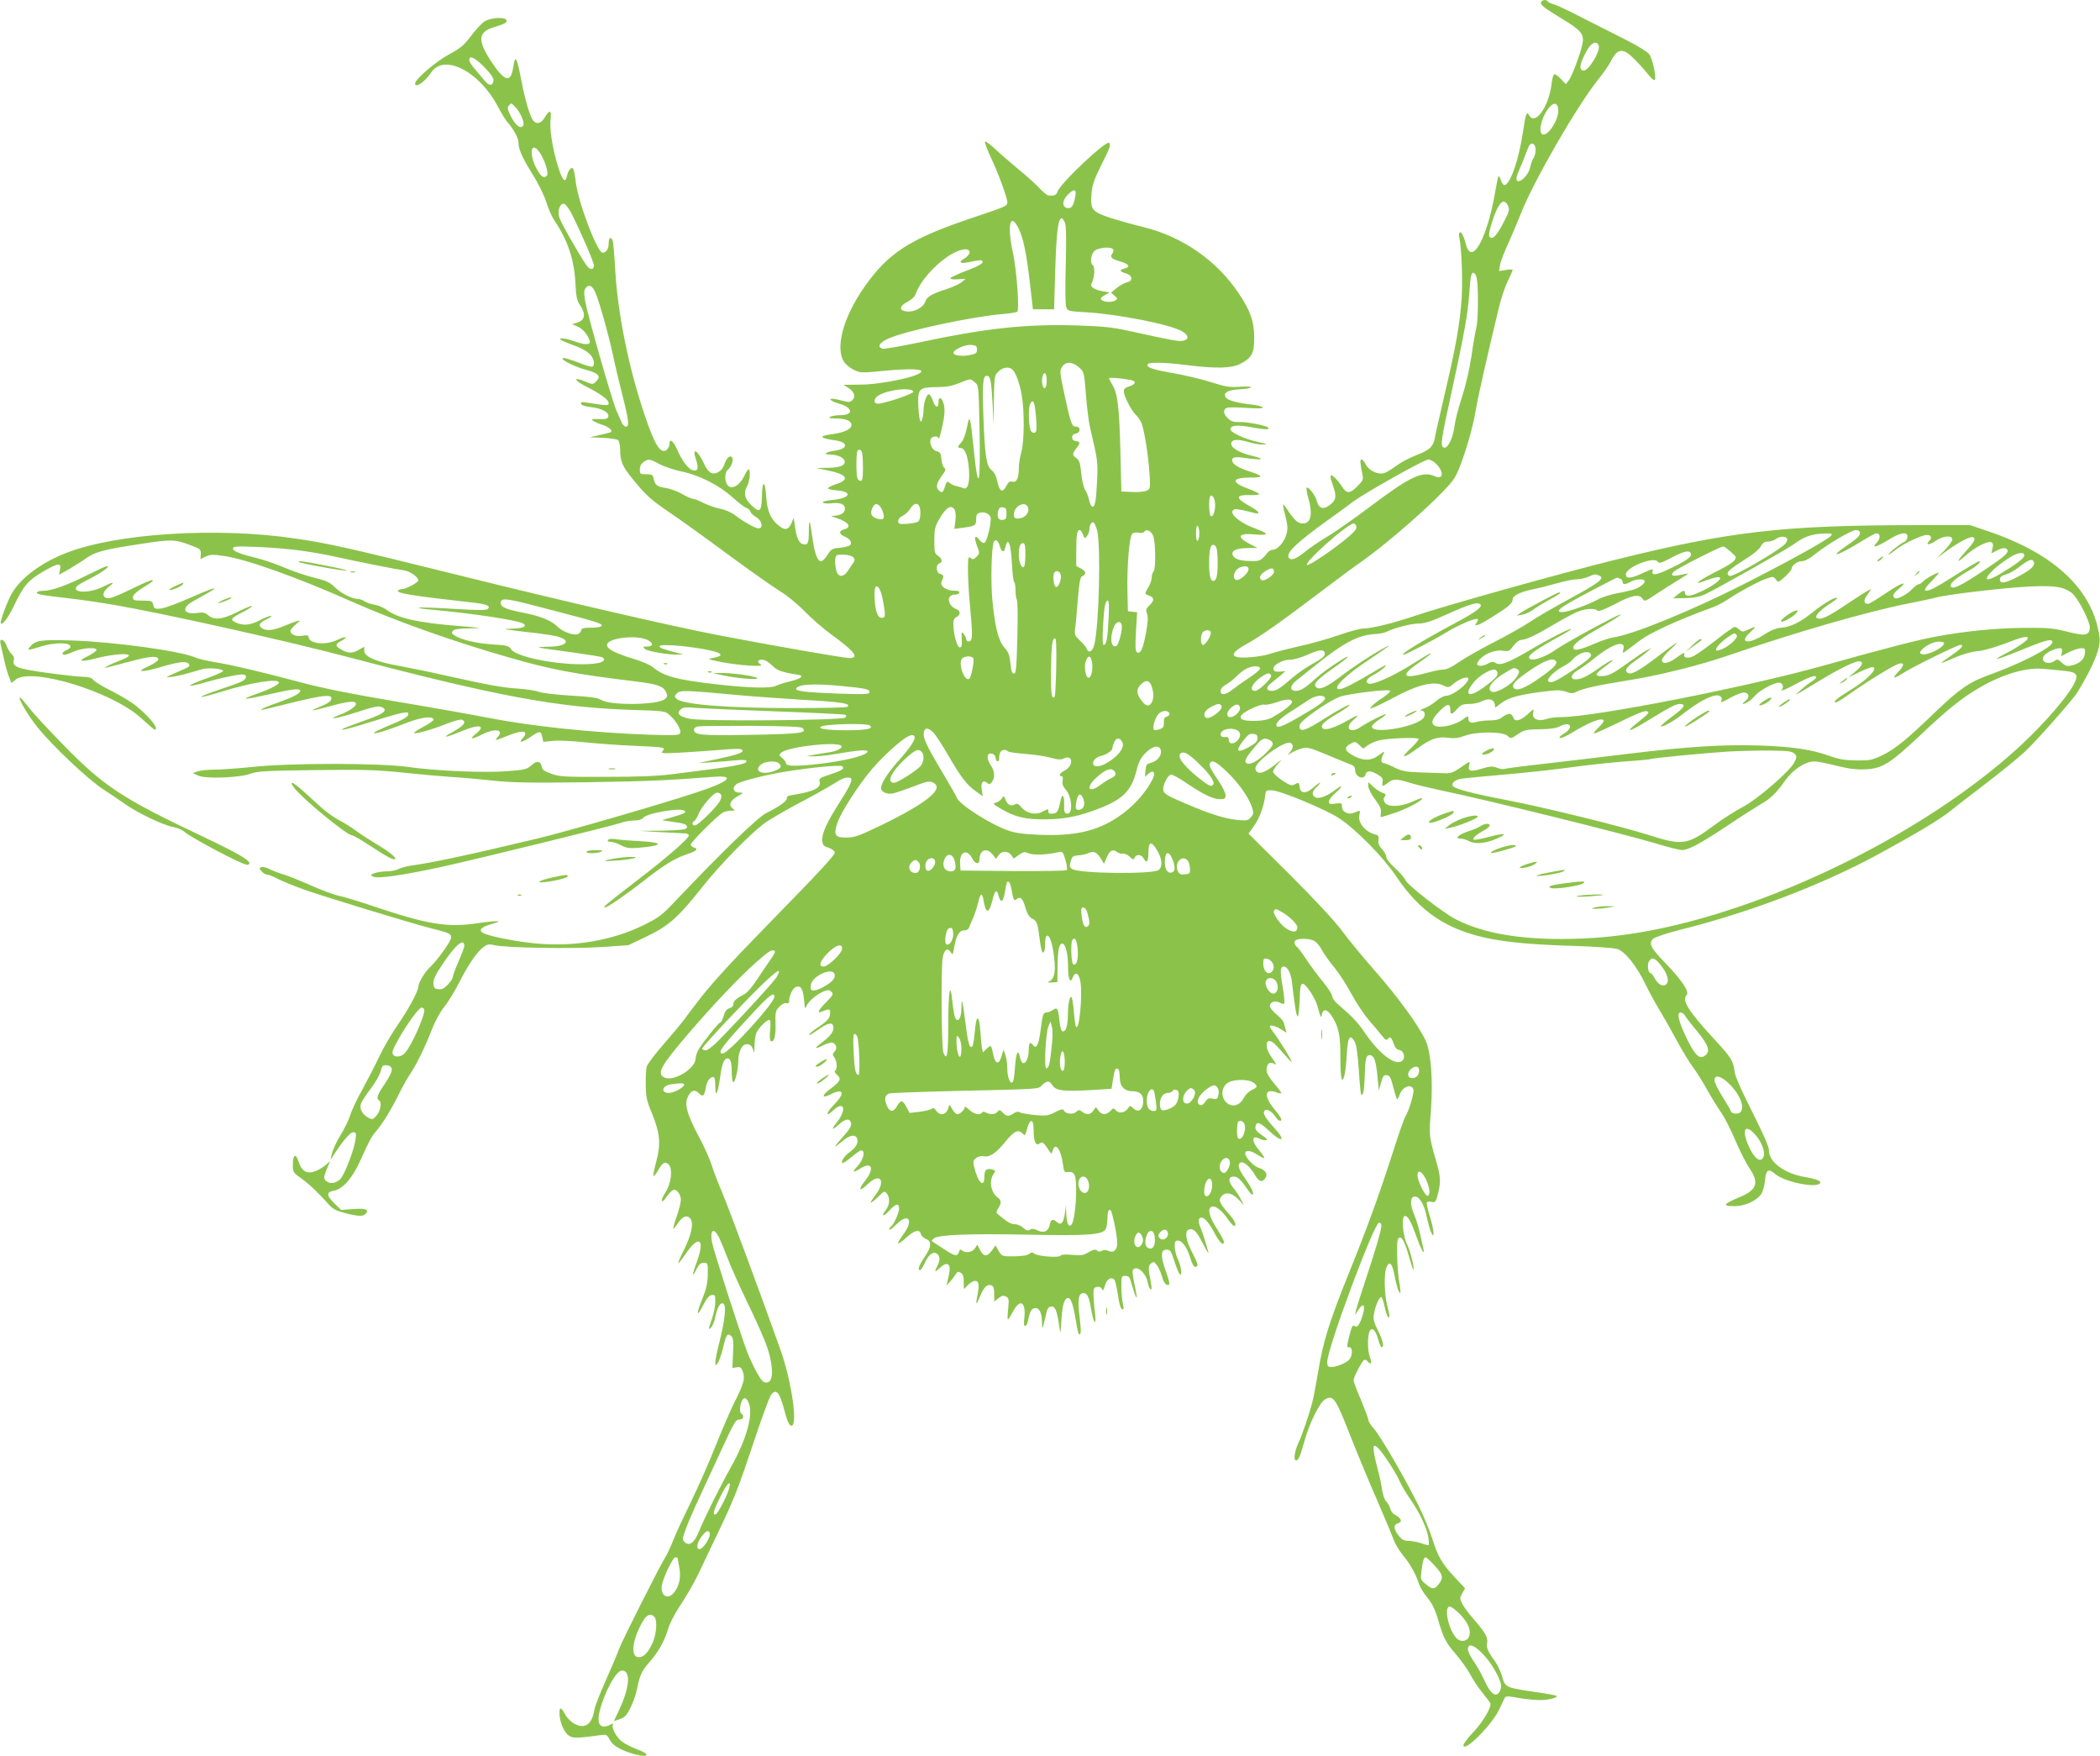 <?xml version="1.0" standalone="no"?>
<!DOCTYPE svg PUBLIC "-//W3C//DTD SVG 20010904//EN"
 "http://www.w3.org/TR/2001/REC-SVG-20010904/DTD/svg10.dtd">
<svg version="1.0" xmlns="http://www.w3.org/2000/svg"
 width="1280pt" height="1070pt" viewBox="0 0 1280 1070"
 preserveAspectRatio="xMidYMid meet">
<g transform="translate(0,1070) scale(0.1,-0.1)"
fill="#8bc34a" stroke="none">
<path d="M9395 10690 c-11 -17 9 -33 120 -101 119 -71 140 -95 132 -148 -7
-50 -65 -206 -86 -232 l-17 -22 -31 33 c-17 18 -35 30 -40 27 -6 -4 -13 -31
-16 -60 -17 -138 -100 -254 -136 -190 -15 28 -22 11 -37 -94 -26 -174 -75
-318 -112 -331 -7 -2 -17 10 -23 28 -6 17 -13 29 -15 27 -3 -2 -11 -44 -20
-93 -39 -232 -113 -402 -158 -365 -8 7 -17 24 -20 39 -12 48 -28 82 -38 76 -5
-3 -7 -18 -3 -32 14 -69 21 -259 14 -372 -11 -156 -35 -291 -104 -585 -29
-126 -57 -246 -60 -267 -10 -51 -33 -72 -115 -103 -39 -15 -92 -43 -117 -62
-25 -19 -58 -39 -73 -45 -39 -13 -94 12 -115 51 -8 17 -20 31 -26 31 -11 0 -9
-19 6 -95 6 -26 1 -36 -31 -68 -46 -46 -66 -47 -93 -4 -11 18 -31 43 -45 56
-31 29 -34 16 -11 -49 21 -58 19 -83 -7 -107 -48 -43 -79 -37 -93 18 -8 31
-51 86 -60 77 -4 -3 0 -31 9 -61 29 -100 17 -157 -33 -157 -29 0 -51 19 -95
85 -31 47 -32 42 -10 -45 13 -53 14 -73 5 -106 -12 -46 -54 -94 -82 -94 -10 0
-24 -7 -31 -16 -42 -51 -48 -54 -100 -53 -68 1 -98 10 -112 32 -17 29 17 47
88 47 l61 1 -47 24 c-86 45 -72 68 36 58 83 -7 82 5 -2 36 -102 37 -171 100
-128 117 7 3 41 -2 74 -10 69 -18 72 -19 72 -8 0 5 -27 24 -60 42 -81 45 -78
66 8 63 34 -1 60 2 57 7 -3 5 -32 19 -65 31 -110 40 -104 69 14 69 81 0 78 9
-13 39 -66 21 -101 45 -101 66 0 20 20 23 80 14 106 -15 130 -8 43 13 -86 20
-138 54 -127 82 8 20 45 20 108 1 27 -8 65 -15 85 -14 30 1 25 3 -28 15 -83
18 -171 58 -171 78 0 25 42 29 135 11 78 -14 108 -14 94 0 -13 12 -130 35
-171 33 -38 -1 -53 3 -73 22 -30 28 -32 56 -5 65 12 4 66 3 122 -1 68 -4 99
-3 95 3 -4 6 -33 14 -64 17 -96 11 -153 27 -163 46 -15 28 14 44 91 48 38 2
66 8 64 13 -3 4 -36 5 -73 2 -57 -4 -81 0 -167 27 -55 18 -160 43 -233 56
-128 22 -168 36 -156 55 8 13 105 11 239 -6 179 -22 271 -20 325 8 70 35 85
64 85 160 -1 98 -23 163 -95 270 -134 200 -343 345 -580 403 -58 14 -147 39
-198 55 -116 38 -127 52 -119 147 4 53 15 86 55 167 59 117 63 128 53 144 -14
22 -300 -247 -315 -297 -7 -21 -21 -27 -56 -23 -8 1 -33 21 -55 45 -22 24 -83
79 -135 121 -52 43 -116 99 -142 124 -26 24 -51 42 -54 38 -4 -4 14 -51 39
-104 46 -99 97 -239 97 -267 0 -21 -9 -25 -215 -94 -378 -127 -511 -212 -658
-423 -129 -184 -179 -376 -120 -457 10 -15 37 -36 58 -46 36 -18 47 -19 160
-8 147 15 242 15 250 2 17 -28 -233 -84 -377 -84 l-97 -1 29 -18 c37 -23 47
-54 26 -75 -14 -14 -22 -14 -61 -4 -25 7 -52 12 -61 12 -28 0 -5 -17 41 -30
84 -23 89 -70 8 -70 -26 0 -55 -5 -63 -10 -11 -7 -2 -10 32 -10 63 0 98 -14
98 -40 0 -25 -44 -46 -119 -56 -85 -11 -77 -24 23 -38 78 -11 75 -51 -4 -62
-56 -7 -78 -24 -31 -24 41 0 80 -16 88 -36 11 -28 -25 -44 -101 -45 l-71 -1
67 -14 c122 -24 142 -56 53 -85 -28 -9 -49 -20 -48 -25 2 -5 24 -10 50 -12
101 -7 89 -47 -18 -58 -41 -4 -66 -10 -63 -16 4 -6 27 -8 53 -5 52 6 81 -5 81
-32 0 -24 -18 -38 -55 -43 l-30 -3 40 -14 c69 -23 88 -55 40 -67 -34 -8 -32
-29 4 -44 32 -13 47 -38 32 -53 -5 -5 -33 -12 -61 -15 -47 -4 -54 -8 -76 -43
-13 -22 -31 -39 -40 -39 -22 0 -40 52 -53 149 -6 46 -13 87 -16 89 -3 3 -5
-24 -5 -61 0 -69 -7 -82 -39 -72 -22 7 -37 42 -46 110 l-7 50 -13 -31 c-16
-39 -36 -47 -66 -26 -58 40 -83 92 -89 187 -6 102 -25 100 -26 -3 -2 -92 -14
-101 -68 -47 -39 39 -45 72 -21 115 15 26 21 100 8 100 -5 -1 -17 -20 -28 -43
-24 -50 -66 -78 -92 -61 -27 17 -30 84 -5 103 23 19 37 67 21 77 -14 9 -32
-10 -45 -49 -13 -39 -55 -63 -83 -47 -11 6 -29 29 -39 53 -41 88 -77 106 -49
24 17 -51 10 -72 -22 -62 -28 9 -63 57 -95 128 -24 55 -46 68 -46 28 0 -10 -7
-24 -16 -32 -37 -30 -74 29 -138 222 -96 286 -161 612 -176 874 -5 89 -12 170
-16 179 -10 27 -24 18 -24 -17 0 -34 -15 -57 -37 -57 -32 0 -147 302 -163 428
-5 40 -12 78 -16 83 -9 16 -31 -8 -38 -42 -9 -48 -28 -30 -53 51 -34 106 -55
237 -47 293 7 57 -6 61 -35 12 -21 -37 -50 -45 -70 -21 -20 24 -50 125 -72
239 -22 119 -34 154 -43 127 -2 -8 -7 -31 -10 -51 -14 -84 -52 -73 -125 36
-93 139 -90 190 12 220 64 19 82 29 73 44 -12 19 -96 13 -132 -9 -18 -12 -55
-51 -83 -89 -43 -57 -63 -74 -133 -112 -79 -42 -208 -152 -208 -178 0 -31 60
10 98 67 77 118 293 8 406 -206 21 -41 50 -88 66 -105 33 -39 60 -89 60 -114
0 -41 23 -94 83 -190 37 -58 73 -132 87 -175 12 -40 35 -91 50 -113 79 -116
119 -234 127 -375 4 -89 9 -110 30 -142 34 -51 29 -88 -16 -103 l-34 -11 32
-13 c31 -13 61 -47 74 -84 11 -29 -20 -32 -88 -8 -72 26 -125 25 -65 -1 19 -8
56 -22 82 -32 25 -9 58 -29 72 -43 26 -25 35 -67 17 -77 -5 -4 -44 8 -86 25
-42 16 -84 29 -93 27 -24 -6 74 -55 145 -73 71 -19 88 -39 57 -69 -19 -20 -23
-20 -69 0 -72 30 -69 8 5 -30 94 -48 140 -82 140 -103 0 -16 -8 -16 -129 3
-35 6 -43 4 -39 -7 3 -9 26 -16 61 -20 64 -7 110 -32 105 -57 -3 -14 -14 -17
-57 -16 -45 2 -50 0 -34 -11 10 -7 35 -18 55 -24 38 -12 65 -36 51 -44 -4 -3
-35 -11 -68 -18 l-60 -14 80 -3 c43 -2 85 -8 92 -14 7 -6 13 -31 13 -57 0 -72
13 -103 78 -182 81 -100 110 -125 232 -208 58 -39 215 -152 350 -252 135 -99
277 -199 315 -222 39 -23 106 -78 150 -123 44 -45 116 -107 160 -139 145 -105
176 -145 111 -145 -33 0 -485 79 -796 139 -296 57 -960 211 -1581 365 -682
169 -795 195 -1004 225 -476 70 -1084 31 -1390 -88 -146 -56 -271 -147 -328
-239 -27 -41 -80 -183 -72 -191 11 -11 47 38 80 107 58 122 86 155 173 206 96
56 117 59 108 15 l-6 -31 58 32 c31 18 79 48 105 67 57 40 108 54 332 88 188
29 211 29 305 -7 61 -23 65 -26 64 -55 l-2 -30 31 15 c27 13 43 14 113 4 136
-20 437 -127 769 -274 270 -120 620 -245 962 -343 268 -77 396 -101 788 -149
126 -16 158 -28 175 -64 10 -23 9 -29 -9 -43 -44 -36 -334 -39 -387 -4 -21 13
-62 19 -183 26 -86 5 -174 15 -196 23 -22 8 -81 17 -130 20 -92 6 -172 20
-446 81 -86 20 -208 44 -270 56 -144 25 -219 57 -219 93 l0 25 -35 -20 c-38
-23 -70 -20 -112 7 -31 19 -29 30 8 49 47 25 26 30 -24 6 -74 -36 -177 -24
-177 21 0 6 -13 8 -35 4 -38 -7 -75 7 -75 29 0 7 15 25 33 40 29 24 30 26 7
20 -14 -4 -51 -18 -82 -31 -65 -27 -106 -30 -133 -11 -23 17 -14 32 32 54 20
9 31 19 26 20 -6 2 -38 -10 -70 -27 -60 -32 -106 -35 -155 -9 -26 14 -16 25
54 60 33 17 57 33 54 36 -3 3 -43 -13 -88 -36 -94 -47 -142 -52 -179 -20 -19
16 -32 19 -65 14 -85 -12 -102 28 -29 70 25 14 66 37 91 51 84 47 38 35 -102
-27 -77 -34 -158 -64 -181 -67 -39 -4 -43 -2 -49 22 -6 24 -10 26 -65 26 -52
0 -59 2 -59 20 0 14 19 32 58 57 69 43 67 42 60 48 -3 3 -62 -22 -130 -56 -89
-43 -132 -59 -147 -54 -31 9 -26 40 12 69 41 33 30 33 -36 0 -64 -33 -159 -40
-165 -12 -2 13 17 27 75 56 81 41 138 81 115 82 -7 0 -61 -25 -121 -55 -126
-63 -216 -95 -265 -95 -19 0 -37 -4 -40 -9 -8 -12 20 -17 184 -36 74 -8 203
-27 285 -41 301 -52 1040 -216 1430 -319 909 -239 1272 -306 1725 -321 203 -6
205 -7 233 -33 40 -37 70 -89 63 -108 -6 -14 -26 -15 -194 -10 -340 12 -716
52 -972 102 -96 19 -350 64 -565 100 -268 45 -448 81 -575 115 -247 66 -417
106 -525 124 -50 8 -106 21 -126 30 -94 40 -490 94 -749 103 -195 6 -224 2
-259 -41 -17 -20 -9 -20 67 4 86 27 182 26 182 -1 0 -5 -11 -15 -25 -21 -27
-12 -33 -28 -11 -28 8 0 33 9 57 20 50 22 143 28 137 8 -3 -7 -27 -24 -54 -37
-67 -33 -42 -37 63 -10 94 23 187 30 189 14 1 -5 -24 -19 -55 -30 -31 -12 -65
-27 -76 -34 l-20 -12 20 4 c11 3 73 19 138 36 120 33 172 37 172 12 0 -7 -27
-26 -60 -41 -47 -22 -55 -28 -34 -29 14 -1 61 10 105 23 115 34 159 39 174 21
11 -13 4 -19 -41 -38 -109 -48 -109 -48 -59 -41 41 6 66 12 182 46 39 11 128
3 128 -11 0 -5 -39 -22 -87 -40 -139 -49 -155 -67 -28 -31 89 26 199 50 231
50 33 0 31 -26 -3 -43 -16 -8 -80 -31 -143 -52 -63 -21 -110 -40 -104 -42 6
-2 60 12 121 31 182 57 353 84 353 56 0 -12 -57 -41 -143 -71 -38 -13 -64 -25
-59 -27 6 -2 70 11 143 27 138 32 189 38 189 21 0 -16 -40 -37 -135 -71 -49
-17 -94 -35 -99 -40 -10 -9 -18 -11 191 41 172 42 233 49 233 26 0 -19 -17
-31 -75 -55 -70 -28 -48 -26 80 9 103 28 145 31 145 10 0 -15 -46 -46 -97 -65
-94 -36 -23 -25 102 15 104 34 132 40 151 31 39 -17 18 -38 -74 -71 -150 -54
-175 -64 -165 -67 5 -2 79 18 164 45 85 27 174 53 197 57 39 6 43 5 40 -11 -2
-13 -36 -32 -112 -63 -60 -25 -104 -47 -98 -49 14 -4 83 17 206 65 86 33 153
41 159 18 1 -5 -26 -25 -61 -43 -35 -19 -61 -36 -58 -39 7 -8 116 23 203 58
40 16 79 26 88 23 31 -12 14 -36 -55 -74 -74 -40 -48 -38 55 5 108 45 151 35
83 -19 -42 -33 -22 -33 42 -1 76 39 135 29 94 -16 -22 -25 -19 -24 67 10 90
36 126 27 82 -21 -26 -28 3 -22 52 12 54 37 62 37 70 0 l7 -31 56 6 c32 4 122
0 202 -9 80 -8 215 -18 300 -21 182 -8 188 -9 169 -32 -13 -15 -4 -15 116 -9
72 4 181 12 244 17 77 7 117 7 124 0 15 -15 -22 -29 -153 -57 l-115 -24 85 5
c47 3 113 8 148 12 42 4 62 2 62 -5 0 -20 -69 -32 -445 -79 -102 -13 -215 -17
-415 -17 -249 -1 -280 1 -330 19 -43 16 -56 25 -58 43 -5 32 -29 38 -55 15
-36 -32 -42 -34 -162 -43 -138 -10 -425 2 -596 26 -171 25 -714 25 -944 1 -88
-9 -195 -17 -237 -17 -42 0 -89 -5 -105 -11 l-28 -11 35 -15 c47 -21 256 -12
320 13 38 14 95 18 387 21 294 4 370 2 540 -15 109 -12 243 -23 298 -27 55 -3
168 -13 250 -22 122 -13 226 -14 565 -10 373 6 498 11 778 33 141 11 97 -30
-103 -95 -217 -72 -797 -240 -970 -281 -388 -93 -642 -148 -770 -165 -27 -4
-62 -13 -77 -21 -15 -8 -47 -14 -72 -14 -25 0 -57 -5 -73 -11 -28 -11 -28 -11
-6 -22 28 -12 177 9 408 59 212 46 1038 249 1094 268 24 9 63 16 86 16 28 0
47 6 59 19 24 26 217 59 245 42 18 -11 5 -19 -72 -41 l-62 -18 38 -6 c20 -3
53 -8 72 -11 39 -6 54 -23 34 -36 -8 -5 -75 -10 -149 -11 l-135 -1 130 -8 c72
-3 140 -7 153 -8 14 -1 22 -6 20 -14 -5 -22 -141 -139 -308 -267 -192 -148
-218 -169 -203 -170 15 0 119 71 234 160 120 95 190 138 257 161 68 23 81 35
53 44 -12 3 -21 12 -21 18 0 15 166 180 197 196 12 6 34 11 49 11 25 0 26 1
10 13 -27 20 -16 49 29 74 39 22 39 23 12 23 -37 0 -47 28 -19 51 23 18 184
59 307 78 163 26 329 41 339 31 15 -15 -1 -25 -76 -50 -62 -20 -67 -24 -62
-45 9 -37 -37 -59 -168 -80 -25 -4 -35 -10 -32 -19 5 -14 -42 -49 -126 -91
-53 -27 -266 -233 -550 -532 -87 -92 -103 -104 -200 -152 -189 -92 -416 -131
-646 -111 -113 10 -261 38 -317 59 -47 18 -31 41 42 61 76 20 37 22 -88 4
-184 -27 -299 -9 -631 102 -91 31 -187 60 -213 65 -27 5 -104 33 -171 63 -67
30 -145 61 -173 69 -28 8 -65 23 -83 32 -17 9 -39 14 -47 11 -14 -6 -14 -9 2
-26 10 -11 25 -20 34 -20 9 0 36 -11 61 -24 25 -13 95 -42 155 -64 110 -40
654 -206 775 -237 116 -29 130 -35 130 -57 0 -23 -81 -136 -130 -183 -32 -30
-70 -94 -70 -117 0 -27 -60 -138 -124 -231 -37 -53 -87 -138 -111 -189 -24
-51 -71 -142 -104 -203 -34 -60 -68 -132 -76 -160 -8 -27 -34 -81 -58 -120
-24 -38 -48 -90 -54 -115 -9 -35 -9 -41 0 -26 61 97 110 156 129 156 19 0 20
-4 15 -43 -9 -65 -65 -212 -92 -241 -27 -29 -66 -34 -89 -11 -14 14 -13 21 5
68 l21 52 -24 -22 c-13 -12 -40 -29 -61 -38 -53 -22 -87 -5 -106 53 -17 56
-36 49 -36 -14 0 -47 2 -50 50 -84 48 -34 107 -90 170 -161 24 -27 46 -38 100
-52 86 -21 109 -21 126 -1 20 24 -3 32 -82 26 l-70 -5 -40 39 c-50 48 -51 70
-3 78 53 11 110 74 156 175 60 132 71 153 99 186 39 44 91 129 139 225 23 47
55 103 70 125 37 55 90 162 131 268 20 52 51 109 75 139 23 27 65 96 94 153
55 109 109 187 150 216 21 15 32 17 65 9 66 -16 475 -23 653 -11 l162 11 113
54 c135 65 192 116 342 306 100 126 278 309 370 380 28 21 118 74 200 118 83
43 180 97 217 120 64 40 79 46 106 43 25 -2 10 -40 -54 -140 -84 -131 -116
-201 -112 -243 2 -28 9 -35 38 -44 19 -6 36 -19 38 -27 3 -16 -70 -96 -423
-457 -217 -222 -345 -363 -414 -456 -25 -32 -62 -81 -82 -109 -21 -27 -79 -97
-129 -154 -49 -56 -93 -115 -98 -130 -4 -14 -7 -64 -6 -111 1 -74 5 -97 38
-175 49 -120 55 -185 26 -293 -12 -46 -20 -85 -17 -88 3 -3 16 13 29 35 27 48
42 56 64 34 26 -26 15 -117 -21 -171 -15 -23 -24 -46 -20 -50 4 -4 12 2 19 12
16 27 44 56 55 56 19 0 41 -32 41 -61 0 -16 -11 -62 -25 -101 -14 -39 -23 -73
-21 -75 2 -2 14 12 27 32 30 44 57 54 77 29 21 -29 7 -98 -38 -188 -22 -43
-38 -81 -36 -83 2 -3 23 23 45 56 83 122 121 91 66 -55 -28 -75 -27 -96 1 -37
15 29 25 38 44 38 24 0 25 -2 24 -70 -1 -54 -8 -88 -33 -149 -39 -96 -36 -120
5 -40 21 42 36 60 52 62 20 3 22 -1 22 -41 0 -24 -9 -70 -20 -102 -24 -69 -24
-71 -6 -55 8 6 20 35 26 64 13 63 31 93 50 81 18 -11 8 -106 -25 -233 -14 -55
-25 -111 -25 -124 1 -22 1 -22 14 -5 8 10 22 49 31 85 21 89 28 100 50 82 14
-12 17 -29 13 -105 l-4 -91 27 4 c23 3 28 -1 38 -30 13 -41 4 -72 -57 -193
-22 -44 -72 -161 -112 -260 -39 -99 -107 -252 -150 -340 -43 -88 -91 -191
-106 -230 -15 -38 -37 -86 -49 -105 -37 -59 -262 -506 -281 -557 -9 -26 -46
-113 -81 -192 -36 -79 -67 -160 -70 -180 -14 -89 -58 -120 -122 -85 -20 10
-45 36 -56 56 -24 45 -35 48 -35 11 0 -48 21 -104 47 -131 26 -26 49 -27 200
-6 38 6 43 4 57 -24 19 -36 52 -58 124 -83 106 -35 145 -16 45 21 -32 12 -73
33 -92 47 -35 27 -66 86 -55 104 4 8 0 7 -14 0 -62 -33 -88 1 -66 85 30 117
100 244 135 244 54 0 48 -99 -14 -233 l-35 -75 37 12 c29 10 41 24 63 67 15
30 33 79 39 109 20 96 28 114 80 174 57 66 89 126 113 205 9 30 43 95 76 144
33 49 80 130 104 180 24 51 87 182 139 292 77 160 115 258 192 490 53 160 104
301 115 315 31 40 51 18 80 -91 18 -69 30 -95 43 -97 42 -8 3 271 -67 466
-111 312 -311 853 -351 947 -26 61 -56 139 -67 175 -11 35 -46 114 -79 175
-70 132 -87 192 -69 235 19 45 44 55 70 28 25 -27 34 -17 44 43 6 36 35 67 50
52 3 -3 6 -29 6 -57 1 -69 14 -42 29 57 12 86 24 117 45 117 19 0 26 -23 26
-85 0 -30 4 -56 9 -59 11 -7 31 78 31 128 0 48 19 94 41 101 26 8 47 -9 52
-43 2 -15 5 -1 6 30 0 31 5 68 10 81 12 31 70 89 82 81 6 -3 7 -30 3 -64 -4
-37 -2 -60 4 -64 20 -12 32 31 29 107 -2 68 0 78 23 102 15 16 32 24 42 22 12
-4 18 1 18 12 0 35 22 80 42 87 30 9 42 -11 49 -79 5 -57 6 -60 16 -35 13 29
64 71 107 88 24 9 32 8 44 -4 13 -13 10 -20 -31 -62 -49 -49 -60 -71 -29 -59
45 19 52 18 52 -7 0 -31 -14 -48 -72 -87 -26 -17 -50 -36 -54 -43 -8 -13 1 -8
69 38 51 35 77 35 77 0 0 -26 -23 -54 -73 -91 -48 -35 -42 -42 12 -14 23 11
48 18 56 15 24 -9 29 -35 12 -54 -13 -15 -14 -20 -1 -36 16 -23 19 -72 4 -81
-6 -4 -1 -14 12 -25 28 -23 20 -41 -40 -85 -54 -40 -56 -62 -2 -35 83 42 95
11 23 -62 -49 -50 -53 -81 -5 -35 65 62 85 10 27 -67 -42 -53 -37 -59 12 -15
39 34 66 35 71 2 2 -14 -13 -40 -47 -77 -28 -31 -51 -59 -51 -62 0 -3 19 11
42 30 47 40 83 47 93 16 8 -25 -8 -53 -45 -80 -32 -23 -56 -58 -46 -67 3 -4
28 13 55 35 27 23 54 42 59 42 30 0 15 -60 -26 -102 -31 -33 -22 -36 25 -7 68
42 84 -1 27 -75 -46 -58 -37 -72 14 -23 78 76 115 22 47 -67 -42 -56 -35 -59
18 -9 37 37 39 37 53 19 20 -28 17 -69 -7 -100 -33 -42 -14 -43 23 -2 37 42
58 46 58 11 0 -27 -33 -99 -50 -110 -5 -3 -10 -11 -10 -18 0 -6 20 8 44 32 76
75 107 24 40 -64 -19 -26 -33 -49 -30 -52 3 -3 26 13 51 36 49 45 80 52 88 21
3 -11 17 -24 31 -30 37 -14 34 -49 -9 -111 -34 -50 -44 -79 -27 -79 5 0 17 18
27 40 22 49 47 72 68 64 25 -9 30 -40 13 -73 -23 -44 -20 -48 13 -17 20 19 36
26 47 22 17 -6 16 -36 -1 -106 l-7 -25 24 26 c13 14 28 35 34 45 10 15 15 17
30 8 14 -9 19 -23 18 -59 0 -44 1 -46 15 -27 9 11 26 25 37 31 35 17 46 -5 34
-69 -15 -77 -12 -81 13 -21 24 58 44 78 71 68 12 -5 16 -19 16 -52 l0 -46 26
20 c21 16 30 18 46 10 17 -9 19 -17 13 -75 -4 -35 -5 -64 -1 -64 3 0 14 17 25
38 11 21 27 45 36 52 29 24 46 -12 39 -77 -5 -36 -3 -53 4 -53 7 0 14 12 17
28 12 58 21 77 40 80 28 6 45 -25 46 -82 1 -45 2 -48 9 -21 5 17 12 48 17 70
6 30 13 41 30 43 24 4 36 -25 49 -118 8 -55 8 -54 14 42 6 89 18 128 41 128
16 0 31 -43 45 -128 7 -46 16 -87 19 -90 15 -15 16 17 5 106 -13 102 -6 142
24 142 23 0 34 -23 46 -95 16 -93 35 -113 24 -25 -5 36 -8 85 -9 110 0 39 3
45 23 48 14 2 25 -3 29 -14 5 -13 9 -8 18 22 11 39 37 56 57 36 6 -6 15 -47
22 -93 7 -52 17 -84 25 -87 11 -4 12 3 5 34 -5 22 -9 68 -9 104 0 62 1 65 24
65 17 0 26 -7 31 -25 38 -131 51 -145 25 -26 -9 41 -14 80 -10 86 21 34 79
-14 91 -76 3 -19 11 -37 17 -41 6 -4 8 6 4 28 -19 104 -19 115 -2 129 15 13
20 12 36 -9 11 -13 24 -44 31 -68 10 -41 31 -64 45 -49 3 3 -6 39 -21 80 -33
91 -32 131 4 131 22 0 28 -8 48 -70 12 -38 27 -74 32 -79 18 -18 10 47 -10 89
-11 22 -19 57 -20 78 0 30 4 37 19 37 27 0 57 -42 76 -106 10 -34 21 -54 30
-54 22 0 19 17 -20 91 -38 74 -45 126 -19 136 28 10 47 -9 87 -87 21 -41 35
-64 32 -50 -15 56 -34 117 -48 150 -16 38 -13 60 7 60 19 0 47 -34 81 -98 29
-55 55 -78 55 -49 0 7 -20 45 -45 83 -46 72 -57 120 -29 131 21 8 63 -24 97
-75 16 -23 33 -42 38 -42 19 0 8 29 -29 71 -61 69 -68 87 -44 112 27 26 64 17
104 -26 l30 -32 -18 35 c-9 19 -30 52 -47 72 -32 40 -31 68 3 68 23 0 44 -19
80 -73 14 -20 29 -37 33 -37 15 0 -5 44 -44 99 -39 55 -48 84 -29 96 18 11 57
-22 86 -70 27 -48 48 -54 68 -22 15 24 -2 48 -45 62 -30 10 -79 63 -79 87 0
21 34 18 71 -7 23 -14 43 -25 45 -22 3 2 -11 23 -31 47 -50 59 -46 98 6 69 11
-5 27 -9 36 -7 11 2 3 12 -26 31 -31 21 -41 34 -39 49 5 37 26 31 81 -21 83
-79 109 -65 33 17 -53 58 -72 90 -58 104 13 13 45 -4 66 -37 16 -25 36 -34 36
-15 0 5 -20 34 -45 64 -64 79 -56 126 16 99 16 -6 29 -8 29 -4 0 4 -20 31 -45
60 -29 34 -45 62 -45 80 0 37 17 53 43 40 22 -12 21 -11 -20 50 -36 54 -27
107 14 80 10 -6 38 -36 63 -65 25 -29 48 -54 52 -54 8 0 -75 134 -112 182 -11
14 -20 29 -20 32 0 13 34 5 67 -16 l35 -21 -6 21 c-3 12 -8 30 -11 40 -3 11
-23 33 -45 51 -22 18 -40 40 -40 51 0 24 33 35 60 20 12 -7 25 -9 28 -5 3 3
-1 49 -10 102 -17 99 -15 123 8 123 21 0 42 -40 48 -90 20 -169 29 -221 37
-213 4 4 9 51 11 103 2 76 6 95 18 95 20 0 77 -87 91 -138 18 -68 22 -75 26
-50 7 37 31 35 58 -5 45 -69 55 -115 55 -258 0 -128 9 -166 25 -106 4 15 11
72 14 126 6 106 18 126 46 82 12 -18 19 -66 27 -173 5 -81 12 -150 14 -152 12
-13 19 21 22 102 3 117 8 137 31 137 26 0 38 -35 47 -131 l8 -84 14 48 c11 40
17 48 35 45 18 -2 25 -15 39 -72 10 -38 20 -71 23 -74 3 -3 10 9 16 27 17 49
72 70 84 32 6 -20 -27 -131 -50 -167 -7 -11 -41 -108 -75 -215 -82 -255 -158
-466 -265 -729 -123 -305 -159 -421 -189 -600 -14 -85 -31 -173 -37 -195 -20
-77 -62 -200 -86 -250 -23 -51 -30 -105 -13 -105 14 0 25 26 50 115 32 116 94
241 129 259 48 25 62 6 151 -222 45 -114 119 -292 165 -397 45 -104 90 -211
99 -237 10 -26 35 -69 57 -95 43 -51 79 -115 98 -175 7 -21 30 -59 52 -85 27
-33 46 -71 60 -118 37 -127 49 -151 109 -221 33 -38 74 -95 91 -127 17 -33 50
-82 73 -110 23 -29 45 -57 49 -64 13 -20 -42 -114 -104 -180 -33 -34 -59 -69
-59 -78 0 -49 170 119 216 214 15 31 30 63 34 71 8 16 13 16 105 0 33 -5 83
-10 112 -10 51 0 111 15 100 26 -3 3 -63 14 -135 24 -174 26 -177 27 -196 93
-8 29 -27 69 -40 88 -45 61 -58 90 -52 115 8 32 -10 65 -79 144 -32 36 -64 80
-73 98 -15 31 -15 36 1 63 l17 30 -59 63 c-82 88 -105 127 -140 237 -17 53
-55 145 -85 205 -79 161 -232 423 -271 467 -19 21 -35 45 -35 55 0 9 -21 64
-45 122 -25 58 -45 111 -45 118 0 18 50 115 64 124 6 4 17 0 23 -9 19 -25 27
-8 13 27 -13 32 -16 114 -5 149 12 39 39 21 54 -37 8 -28 18 -52 22 -52 18 0
8 42 -22 102 -24 48 -30 69 -25 98 8 51 35 112 46 105 5 -3 14 -30 20 -60 6
-30 16 -57 21 -60 12 -8 11 5 -6 72 -17 65 -20 189 -5 227 17 45 35 30 48 -38
13 -70 30 -121 37 -114 3 3 0 31 -6 64 -6 32 -12 106 -13 164 -1 90 1 105 15
108 18 3 34 -32 65 -141 9 -32 17 -57 19 -55 8 8 -19 116 -37 152 -28 55 -38
176 -15 176 20 0 38 -34 73 -132 27 -75 50 -115 40 -68 -3 14 -13 56 -21 94
-9 38 -24 89 -35 114 -24 54 -26 100 -4 109 29 11 62 -37 78 -112 8 -38 20
-83 27 -100 25 -59 21 7 -5 90 -14 43 -22 83 -19 88 3 5 16 6 29 3 20 -5 24
-1 34 31 24 87 23 118 -8 224 -42 145 -42 148 -30 305 13 176 1 348 -31 420
-39 88 -168 266 -307 424 -75 85 -168 198 -206 250 -44 59 -164 188 -319 343
l-249 247 34 48 c33 45 62 125 68 187 3 27 6 30 39 29 53 -1 333 -118 414
-172 101 -67 270 -239 345 -352 144 -216 309 -327 565 -379 125 -25 272 -38
539 -46 115 -4 225 -12 244 -18 48 -16 118 -104 172 -216 23 -47 61 -117 85
-156 23 -38 71 -122 105 -185 34 -63 79 -137 100 -165 21 -27 59 -88 85 -135
26 -47 65 -110 87 -141 21 -31 60 -107 86 -170 27 -63 65 -138 85 -168 60 -86
46 -131 -52 -173 -110 -46 -117 -58 -38 -58 62 0 131 31 161 72 11 16 21 50
24 83 6 67 20 77 62 41 57 -48 243 -87 272 -58 14 14 -15 26 -98 41 -122 22
-214 93 -212 162 1 19 -35 101 -101 232 -67 132 -105 218 -108 247 -8 65 -21
86 -123 196 -161 175 -201 239 -169 271 18 18 -32 93 -127 191 -93 95 -107
124 -78 151 11 10 85 35 169 56 424 106 862 274 1200 457 238 130 376 212 443
266 37 30 138 108 225 174 86 66 189 150 228 186 69 64 294 318 322 364 100
165 143 272 134 336 -38 284 -268 504 -671 642 l-118 40 -322 0 c-823 -1
-1141 -37 -1856 -215 -319 -79 -1040 -281 -1200 -336 -132 -45 -269 -79 -320
-79 -19 0 -86 -18 -149 -40 -62 -22 -172 -53 -245 -69 -72 -16 -150 -37 -174
-45 -24 -9 -78 -18 -120 -21 -126 -10 -136 19 -26 79 84 46 217 140 449 316
99 75 216 162 260 192 119 84 325 259 451 383 102 102 112 116 142 191 43 112
80 243 98 349 13 80 67 316 140 620 13 55 37 128 54 161 16 34 30 65 30 69 0
4 -19 4 -41 0 l-42 -7 6 37 c3 20 27 83 53 138 25 56 58 134 73 173 76 195
341 655 472 819 31 38 64 86 74 105 44 88 76 92 149 18 29 -29 66 -71 83 -93
17 -22 35 -37 39 -32 12 11 -13 129 -34 157 -10 14 -73 53 -147 90 -72 36
-193 98 -271 137 -77 40 -152 75 -167 78 -15 4 -30 11 -33 16 -7 12 -31 11
-39 -1z m350 -270 c10 -32 -61 -150 -91 -150 -34 0 -26 45 22 128 27 45 58 56
69 22z m-6792 -130 c41 -43 57 -67 55 -82 -5 -32 -25 -33 -51 -3 -12 15 -39
46 -59 70 -21 23 -38 50 -38 59 0 32 35 15 93 -44z m188 -242 c33 -35 60 -100
47 -115 -17 -20 -45 2 -74 58 -20 40 -23 54 -13 65 15 18 14 18 40 -8z m6357
-15 c5 -53 -53 -153 -90 -153 -35 0 -18 95 29 158 31 41 57 39 61 -5z m-138
-247 c0 -17 -6 -40 -14 -51 -7 -11 -16 -37 -20 -57 -8 -43 -62 -96 -79 -79 -8
8 -4 27 12 63 13 29 31 73 40 98 22 61 29 70 46 63 9 -3 15 -18 15 -37z
m-6072 -13 c32 -46 59 -130 45 -144 -19 -19 -39 -4 -67 52 -44 89 -27 161 22
92z m3266 -270 c-10 -56 -22 -75 -47 -71 -34 5 -34 44 -1 79 40 41 57 38 48
-8z m2638 -58 c10 -23 7 -35 -28 -102 -42 -80 -66 -105 -84 -87 -8 8 -3 34 14
90 39 121 72 155 98 99z m-5709 -45 c63 -126 137 -298 137 -318 0 -29 -25 -28
-45 1 -44 63 -158 263 -166 292 -12 42 4 88 29 83 9 -2 29 -28 45 -58z m3008
-57 c8 -19 9 -102 5 -259 -4 -139 -3 -241 3 -256 9 -24 14 -25 124 -31 194
-12 511 -74 582 -116 40 -23 44 -48 9 -57 -25 -7 -62 0 -349 63 -87 19 -151
25 -310 30 -305 9 -551 -18 -949 -103 -115 -24 -217 -42 -227 -39 -34 11 -20
36 34 61 106 48 506 134 704 151 39 3 76 9 83 13 15 9 -3 259 -27 365 -35 161
-16 245 34 146 30 -59 50 -155 71 -341 l18 -155 64 0 65 0 7 240 c7 231 18
315 39 315 5 0 14 -12 20 -27z m294 -163 c4 -6 1 -17 -5 -25 -17 -21 -5 -33
47 -48 54 -16 66 -33 29 -43 -35 -8 -33 -19 7 -30 40 -12 45 -46 7 -54 -14 -3
-42 -18 -62 -34 l-36 -29 21 -19 c19 -15 20 -19 7 -28 -26 -17 -90 -10 -90 11
0 4 12 15 27 22 l27 15 -41 7 c-23 3 -49 12 -59 20 -16 11 -16 17 -6 39 15 33
16 92 2 101 -17 11 -11 64 10 85 22 22 103 29 115 10z m-875 -18 c0 -10 -14
-26 -30 -36 -45 -26 -28 -36 37 -21 32 7 61 11 66 8 20 -12 -6 -30 -93 -63
-51 -19 -95 -40 -97 -45 -2 -6 16 -9 44 -7 l48 3 -23 -20 c-12 -11 -53 -29
-90 -42 -97 -31 -122 -47 -133 -79 -12 -34 -66 -63 -112 -58 -48 5 -47 32 3
58 25 13 45 31 51 48 28 78 112 174 203 234 66 42 126 52 126 20z m3091 -158
c11 -49 9 -256 -2 -299 -6 -22 -20 -101 -30 -175 -13 -84 -35 -179 -58 -250
-21 -63 -41 -141 -45 -173 -8 -72 -40 -140 -64 -135 -25 5 -20 42 50 358 72
333 95 457 103 575 8 114 13 137 28 132 7 -2 15 -17 18 -33z m-5369 -94 c29
-76 76 -245 104 -373 14 -67 40 -176 57 -242 40 -157 44 -195 23 -195 -9 0
-22 12 -28 28 -6 15 -20 46 -30 68 -26 58 -175 579 -190 663 -10 57 -9 72 2
86 21 26 43 13 62 -35z m2323 -340 c0 -22 -6 -26 -46 -34 -51 -10 -102 -1 -97
16 7 21 72 49 108 46 30 -3 35 -7 35 -28z m621 -108 c31 -27 32 -28 43 -167 6
-77 17 -167 25 -200 48 -205 48 -209 43 -325 -6 -125 -13 -163 -30 -157 -6 2
-15 20 -19 40 -4 21 -15 49 -24 62 -9 14 -20 60 -24 103 -6 62 -12 79 -29 90
-26 18 -26 27 -1 59 26 33 25 41 -2 45 -15 2 -23 10 -23 23 0 13 8 21 23 23
28 4 31 42 2 42 -27 0 -32 14 -70 187 -31 145 -32 153 -16 178 22 33 62 32
102 -3z m-410 -10 c21 -14 45 -74 60 -149 19 -100 18 -295 -1 -359 -8 -27 -15
-71 -15 -97 0 -61 -14 -90 -40 -82 -14 4 -23 -2 -35 -24 -23 -46 -42 -39 -55
21 -7 35 -19 60 -36 73 -32 26 -41 85 -50 329 -7 199 -3 246 20 246 23 0 28
-28 36 -170 l7 -135 1 153 c2 148 3 154 27 177 24 25 59 32 81 17z m214 -72
c0 -46 -17 -62 -26 -25 -8 31 3 78 16 70 6 -3 10 -24 10 -45z m513 4 c36 -7
30 -26 -11 -39 -22 -6 -32 -15 -32 -29 0 -29 45 -118 74 -145 14 -13 30 -38
36 -55 17 -53 39 -191 46 -295 6 -94 6 -99 -15 -110 -12 -7 -51 -11 -89 -9
l-67 3 -6 250 c-7 268 -17 348 -49 400 -11 18 -20 36 -20 40 0 6 70 1 133 -11z
m-952 -13 c24 -19 24 -22 29 -263 8 -370 -6 -427 -35 -146 -21 208 -25 219
-41 134 -8 -41 -22 -78 -34 -91 -24 -25 -25 -35 -5 -35 25 0 43 -42 50 -120 8
-88 -5 -136 -33 -125 -9 4 -28 10 -42 13 -14 2 -32 11 -42 19 -14 13 -17 11
-28 -21 -12 -39 -19 -43 -38 -24 -19 19 -14 42 17 86 25 34 28 42 16 52 -8 6
-15 30 -17 53 -3 35 -7 42 -28 47 -27 6 -47 47 -37 74 7 19 47 22 48 4 1 -18
18 46 31 116 7 43 7 71 -1 98 -13 42 -31 42 -31 2 0 -35 -21 -26 -35 16 -6 19
-16 35 -22 37 -14 5 -33 -50 -34 -96 0 -20 -4 -45 -8 -56 -8 -20 -8 -20 -15 1
-4 12 -8 54 -9 94 -3 91 7 100 112 101 56 0 92 6 136 24 74 29 68 29 96 6z
m-374 -58 c4 -12 -177 -73 -216 -73 -28 0 -27 31 2 49 58 37 205 53 214 24z
m748 -159 c5 -59 4 -83 -5 -89 -6 -4 -17 -2 -23 4 -17 17 -22 144 -7 171 18
33 27 11 35 -86z m-1061 -210 c3 -9 6 -51 6 -95 0 -61 -3 -79 -14 -79 -8 0
-17 7 -20 16 -8 21 -8 159 1 167 11 11 20 8 27 -9z m-1233 -73 c30 -15 89 -35
132 -44 108 -22 229 -83 310 -156 36 -32 74 -62 86 -66 11 -3 22 -14 25 -23 3
-9 19 -25 36 -34 34 -19 44 -68 13 -68 -19 0 -93 42 -145 82 -21 16 -58 32
-89 38 -30 6 -75 22 -101 35 -26 14 -55 25 -63 25 -8 0 -39 13 -68 30 -28 16
-72 32 -97 36 -55 8 -67 17 -75 55 -6 26 -11 29 -46 29 -37 0 -39 2 -39 29 0
20 8 35 22 45 30 21 37 21 99 -13z m4732 3 c50 -50 45 -100 -8 -76 -75 34
-149 -1 -392 -184 -94 -71 -212 -154 -263 -184 -50 -30 -111 -72 -135 -92 -50
-41 -82 -55 -97 -40 -27 27 37 90 242 237 52 37 118 85 145 106 72 54 436 259
461 259 12 0 33 -12 47 -26z m-1348 -232 c7 -41 -9 -97 -25 -87 -5 3 -10 33
-10 66 0 44 4 59 14 59 9 0 17 -15 21 -38z m-2026 -55 c18 -48 7 -61 -37 -46
-34 12 -41 34 -21 70 15 30 41 19 58 -24z m225 27 c10 -27 7 -81 -7 -92 -7 -6
-37 -12 -67 -14 -49 -3 -55 -1 -55 17 0 12 11 25 29 33 15 8 36 27 45 43 18
32 45 38 55 13z m664 -16 c4 -30 -28 -58 -65 -58 -18 0 -23 6 -23 25 0 58 82
89 88 33z m-448 -7 c5 -11 7 -40 3 -67 l-6 -47 52 7 c75 10 81 14 81 52 0 27
5 35 24 40 33 8 66 -12 65 -39 -1 -48 -26 -141 -39 -145 -7 -3 -21 6 -31 19
-26 35 -34 16 -14 -37 17 -45 17 -46 -3 -67 -17 -17 -23 -18 -36 -7 -14 11
-16 3 -16 -73 0 -47 5 -144 12 -214 17 -185 17 -217 -4 -221 -10 -2 -18 3 -18
10 0 8 -7 23 -15 34 -15 18 -15 15 -13 -31 2 -39 0 -50 -12 -50 -16 0 -37 74
-39 137 -1 28 4 40 19 48 28 15 25 39 -5 50 -33 13 -53 54 -35 74 6 9 21 14
32 13 12 -1 23 4 25 11 3 8 -6 12 -27 12 -56 0 -96 31 -79 61 14 26 11 36 -11
42 -24 6 -28 55 -5 63 22 9 18 29 -7 47 -21 13 -23 23 -23 93 0 69 4 85 29
129 44 76 75 94 96 56z m315 -21 c0 -29 -4 -36 -23 -38 -26 -4 -37 17 -28 54
5 19 12 25 29 22 18 -2 22 -9 22 -38z m552 -101 c24 -93 12 -591 -18 -701 -10
-40 -35 -51 -46 -20 -3 9 -22 32 -41 49 -32 31 -34 35 -28 80 4 27 10 100 15
163 9 114 16 150 31 150 4 0 10 7 14 15 3 10 -5 20 -24 30 l-30 16 0 93 c0 96
5 126 21 126 5 0 14 -12 20 -27 10 -27 11 -27 25 -9 8 11 14 28 14 37 0 28 12
50 24 46 6 -2 16 -23 23 -48z m1580 24 c5 -12 -7 -28 -38 -56 -72 -65 -250
-187 -262 -180 -22 14 247 253 285 253 5 0 12 -8 15 -17z m-957 -43 c0 -21 -4
-42 -10 -45 -6 -4 -10 13 -10 45 0 32 4 49 10 45 6 -3 10 -24 10 -45z m-282
-13 c16 -33 18 -205 3 -220 -6 -6 -11 -22 -11 -36 0 -15 -9 -41 -20 -59 -25
-41 -25 -41 5 -52 32 -12 32 -30 1 -59 -21 -20 -23 -27 -15 -50 8 -19 6 -52
-6 -118 -18 -97 -33 -131 -55 -118 -10 6 -11 35 -6 126 l7 118 -28 3 -28 3 -3
125 c-3 146 11 325 28 345 7 9 22 12 40 9 16 -4 31 -1 35 6 11 18 39 7 53 -23z
m4306 24 c11 -18 -5 -37 -75 -84 -125 -86 -56 -65 95 29 39 24 76 44 84 44 24
0 25 -31 2 -56 -36 -37 -5 -30 70 16 63 39 103 50 114 31 9 -14 -4 -40 -22
-46 -18 -6 -101 -74 -91 -75 3 0 23 13 44 30 48 38 158 90 190 90 27 0 33 -18
13 -38 -25 -25 3 -24 40 2 45 31 102 36 102 9 0 -10 -21 -39 -47 -66 l-48 -49
54 40 c75 56 149 95 167 88 20 -8 9 -27 -51 -94 -56 -62 -50 -67 12 -12 53 46
127 84 149 76 12 -4 14 -14 9 -37 l-7 -31 31 16 c35 19 57 20 66 6 10 -17 -12
-38 -125 -114 -163 -111 -220 -137 -220 -102 0 16 41 49 111 89 46 26 80 57
62 57 -5 0 -70 -38 -144 -85 -130 -83 -173 -104 -186 -91 -4 4 15 29 42 56 27
28 46 50 42 50 -15 0 -84 -39 -96 -54 -8 -9 -19 -16 -25 -16 -7 0 -25 -13 -41
-30 -32 -33 -90 -64 -105 -55 -18 11 -11 28 23 56 64 54 17 39 -77 -25 -53
-36 -102 -66 -110 -66 -25 0 -29 21 -9 48 11 15 23 33 27 41 5 7 -45 -23 -110
-66 -137 -92 -175 -113 -204 -113 -46 0 -9 46 83 104 16 10 27 20 24 22 -9 9
-81 -33 -147 -86 -76 -62 -138 -92 -197 -96 -28 -2 -60 -15 -95 -38 -96 -64
-164 -57 -92 9 42 39 41 43 -10 18 -33 -15 -37 -15 -54 0 -10 9 -23 17 -29 17
-6 0 -58 -37 -114 -81 -57 -45 -118 -88 -136 -97 -37 -18 -66 -11 -56 14 4 11
-11 4 -42 -19 -52 -40 -95 -49 -95 -19 0 9 23 39 52 65 70 64 46 51 -86 -50
-112 -85 -154 -107 -176 -93 -20 13 -5 37 46 72 26 18 59 43 73 56 l26 23 -25
-12 c-14 -6 -65 -41 -114 -76 -96 -70 -122 -83 -167 -83 -42 0 -36 15 21 56
28 20 50 38 50 40 0 7 -39 -15 -89 -51 -63 -45 -105 -65 -136 -65 -38 0 -32
31 13 56 20 12 66 45 102 74 110 89 191 113 175 53 -7 -30 -18 -36 101 54 64
48 222 121 440 201 28 10 71 32 95 49 63 43 187 110 236 127 40 14 43 14 57
-5 14 -20 15 -20 55 16 23 21 41 42 41 48 0 21 34 47 61 47 20 0 49 16 89 48
68 55 216 142 242 142 9 0 19 -4 22 -9z m-174 -26 c-20 -25 -273 -164 -540
-299 -318 -161 -668 -303 -785 -320 -22 -3 -77 -21 -122 -41 -87 -37 -123 -44
-123 -21 0 22 49 58 169 125 114 64 163 103 70 55 -118 -59 -297 -159 -343
-191 -76 -54 -166 -80 -166 -48 0 17 56 56 173 120 48 26 86 49 84 52 -7 6
-142 -63 -256 -131 -126 -74 -177 -94 -203 -77 -17 11 -26 10 -53 -5 -18 -9
-40 -14 -50 -10 -16 6 -16 8 -3 28 26 39 97 70 145 63 39 -6 43 -4 68 30 15
19 35 35 44 35 33 1 92 29 198 92 59 35 127 72 151 81 48 19 103 22 119 6 7
-7 39 5 107 40 103 55 148 63 168 32 11 -18 15 -17 82 28 39 26 99 64 134 85
34 21 62 39 62 40 0 2 -20 -1 -45 -7 -49 -11 -65 -6 -45 18 13 16 286 155 304
155 10 0 76 -56 76 -65 0 -21 -25 -40 -103 -80 -51 -25 -103 -55 -117 -65 -22
-18 -16 -17 44 5 80 30 106 21 54 -18 -43 -33 -137 -77 -165 -77 -14 0 -23 6
-23 15 0 21 -10 19 -44 -8 l-28 -23 73 1 c51 1 89 8 121 23 55 24 501 276 538
303 67 50 114 66 194 68 43 1 47 -1 36 -14z m-267 -19 c3 -8 -4 -23 -16 -34
-54 -49 -301 -192 -332 -192 -8 0 -15 7 -15 15 0 15 34 41 132 103 29 18 61
46 70 62 12 22 25 30 45 30 15 0 37 7 47 15 25 19 62 19 69 1z m-4799 -44 c9
-33 24 -42 30 -19 16 53 17 53 28 33 6 -10 13 -65 16 -122 3 -58 9 -107 13
-110 5 -3 9 -27 9 -53 0 -26 4 -51 8 -56 5 -6 6 -109 3 -230 -5 -186 -8 -220
-21 -220 -11 0 -17 16 -21 62 -5 49 -12 69 -36 96 -38 43 -58 122 -74 287 -11
116 -6 319 8 356 9 23 27 11 37 -24z m156 -51 c0 -39 -4 -72 -9 -76 -15 -9
-31 29 -31 74 0 49 8 71 26 71 11 0 14 -17 14 -69z m1165 38 c4 -11 7 -51 7
-89 0 -79 -8 -110 -27 -110 -17 0 -25 32 -25 110 0 78 8 110 25 110 8 0 17 -9
20 -21z m-5585 -14 c63 -8 165 -26 225 -40 137 -30 357 -74 409 -81 35 -5 86
-41 86 -61 0 -12 -76 -53 -99 -53 -11 0 -22 -4 -25 -9 -10 -16 89 -32 439 -71
102 -11 128 -21 108 -41 -9 -9 -63 -8 -212 1 -111 7 -204 10 -207 7 -3 -3 25
-8 63 -11 242 -21 540 -65 572 -86 28 -17 -3 -30 -72 -31 -62 -1 -49 -4 88
-20 88 -9 177 -22 197 -29 83 -24 50 -60 -56 -61 -39 0 -66 -2 -61 -5 6 -2 92
-15 193 -28 100 -14 187 -28 192 -31 27 -17 7 -33 -47 -39 -168 -19 -473 34
-508 88 -14 21 -26 24 -113 29 -101 7 -190 28 -230 54 -19 11 -21 17 -11 29 8
10 37 14 103 15 86 2 82 2 -64 14 -251 20 -374 47 -442 98 -18 14 -52 28 -75
32 -22 3 -49 13 -60 20 -10 8 -29 15 -42 15 -36 0 -105 36 -143 74 -26 27 -51
38 -121 55 -49 12 -130 39 -180 61 -51 21 -121 46 -157 55 -117 29 -160 46
-160 62 0 14 17 15 148 10 81 -3 199 -13 262 -22z m8475 -15 c12 -19 -18 -42
-109 -87 -99 -48 -131 -54 -123 -24 4 17 -1 16 -57 -10 -73 -35 -106 -38 -106
-9 0 43 172 112 194 77 8 -12 20 -9 83 24 75 40 107 47 118 29z m2033 -17 c-3
-18 -57 -57 -153 -114 -139 -81 -68 23 75 110 44 26 83 28 78 4z m-7137 -9
c10 -12 10 -19 1 -32 -7 -10 -22 -32 -33 -49 -25 -40 -56 -43 -69 -7 -11 29
-13 87 -3 97 13 14 90 7 104 -9z m7196 -29 c8 -23 -20 -49 -97 -89 -78 -41
-110 -46 -110 -16 0 13 10 22 35 29 19 5 52 23 73 39 68 53 89 61 99 37z
m-4787 -44 c0 -24 -56 -72 -75 -65 -29 11 -11 64 25 77 32 11 50 7 50 -12z
m155 -16 c0 -21 -59 -60 -75 -50 -19 12 -10 35 23 55 37 23 52 21 52 -5z
m-1300 -16 c8 -25 -13 -81 -29 -76 -12 4 -20 61 -12 83 8 21 34 17 41 -7z
m3279 -5 c44 -17 11 -42 -224 -169 -69 -38 -157 -89 -195 -115 -39 -26 -138
-82 -220 -124 -83 -42 -178 -97 -213 -121 -41 -29 -74 -45 -93 -45 -16 0 -62
-9 -101 -20 -147 -41 -167 -19 -53 59 41 29 75 54 75 57 0 6 -1 6 -128 -73
-106 -66 -225 -118 -249 -109 -25 10 -13 31 31 54 24 13 55 35 68 49 16 17 -6
8 -67 -30 -110 -66 -189 -107 -210 -107 -52 0 35 86 190 187 113 75 144 100
70 58 -81 -45 -181 -112 -253 -167 -82 -63 -128 -84 -148 -67 -23 19 -1 44
101 116 52 36 93 68 91 71 -7 6 -141 -83 -189 -126 -71 -65 -99 -82 -128 -82
-40 0 -38 32 4 64 17 14 67 53 110 88 176 141 263 187 364 194 28 1 60 7 70
12 46 24 153 52 197 52 38 0 77 12 170 54 140 63 188 78 207 65 21 -14 -22
-47 -148 -114 -209 -112 -345 -195 -318 -195 12 0 194 95 260 136 75 46 181
91 192 81 3 -4 0 -13 -7 -22 -25 -30 15 -16 95 35 101 63 125 83 125 108 0 22
48 46 129 62 30 6 93 22 140 35 47 14 102 25 122 25 20 0 52 7 70 15 39 17 42
17 63 9z m130 -20 c9 -3 16 -12 16 -20 0 -18 18 -17 50 1 28 16 76 20 84 6 7
-11 -22 -37 -59 -51 -17 -6 -65 -18 -107 -25 -43 -8 -97 -25 -120 -39 -54 -30
-181 -76 -214 -76 -40 0 -28 17 44 58 53 32 281 151 289 152 1 0 8 -3 17 -6z
m-4493 -130 c18 -94 17 -109 -6 -109 -14 0 -24 11 -32 35 -13 38 -17 143 -6
154 14 14 34 -22 44 -80z m7179 75 c25 -6 58 -22 73 -37 39 -36 109 -177 105
-209 -5 -46 -27 -50 -135 -23 -85 22 -119 25 -263 24 -169 -1 -365 -20 -550
-55 -109 -21 -286 -66 -675 -175 -471 -132 -1400 -314 -1601 -314 -32 0 -72
-5 -90 -12 -49 -17 -89 2 -79 39 6 26 5 26 -34 -10 -46 -41 -80 -48 -88 -17
-3 11 -13 20 -23 20 -9 0 -29 -9 -43 -20 -17 -14 -40 -20 -74 -20 -26 0 -62
-4 -78 -8 -38 -11 -55 -5 -55 19 0 19 -2 18 -33 -5 -39 -30 -123 -52 -161 -42
-39 10 -33 42 19 93 46 47 65 49 65 7 0 -32 10 -30 42 6 22 25 34 30 73 30 25
0 60 7 76 16 40 20 72 15 79 -14 l5 -24 27 21 c46 37 99 53 232 72 113 15 135
16 170 4 33 -12 43 -12 66 0 38 19 131 40 290 65 216 34 461 95 665 166 374
129 818 257 1055 304 85 17 169 35 185 40 17 5 104 19 195 30 319 39 482 47
560 29z m-9208 -134 c289 -75 320 -85 315 -98 -2 -7 -27 -12 -63 -12 -47 0
-59 -3 -62 -17 -2 -9 -10 -19 -19 -22 -27 -11 -95 15 -127 47 -39 38 -104 64
-225 87 -97 19 -128 36 -117 65 9 23 46 17 298 -50z m3405 -57 c-6 -121 -13
-158 -30 -158 -6 0 -8 38 -4 113 7 121 14 157 30 157 6 0 8 -39 4 -112z m79
-32 c9 -24 -16 -127 -33 -133 -33 -13 -40 58 -11 122 12 27 35 33 44 11z m544
-52 c0 -23 -32 -74 -47 -74 -17 0 -17 62 -1 78 17 17 48 15 48 -4z m3206 -15
c9 -15 -43 -65 -88 -84 -31 -12 -38 -13 -38 -2 0 14 39 53 80 80 29 20 36 21
46 6z m-6630 -34 c29 -19 23 -35 -14 -35 -23 0 -24 -2 -12 -14 15 -15 144 -37
203 -35 l32 1 -35 9 c-93 24 -110 31 -110 41 0 14 140 5 265 -17 119 -21 139
-41 58 -55 -35 -6 -31 -7 52 -24 113 -22 268 -32 243 -16 -26 16 -22 30 7 30
16 0 39 -13 60 -34 32 -33 59 -42 160 -58 39 -6 19 -23 -45 -39 -36 -8 -75
-21 -87 -27 -32 -18 -166 -15 -368 8 -244 28 -319 49 -388 106 -15 12 -66 35
-115 49 -114 35 -162 60 -162 84 0 46 196 66 256 26z m8404 15 c0 -12 -70 -60
-138 -94 -97 -49 -48 -37 101 24 149 61 187 71 187 46 0 -30 -196 -131 -378
-196 -127 -45 -188 -87 -339 -232 -171 -165 -245 -225 -323 -262 -59 -28 -74
-31 -155 -30 -70 1 -107 7 -165 28 -110 39 -223 56 -425 63 -222 7 -434 -6
-805 -51 -157 -19 -388 -47 -514 -61 -126 -14 -233 -28 -238 -31 -4 -3 -24 0
-42 7 -29 11 -44 10 -94 -5 -67 -21 -87 -16 -77 21 6 27 9 28 -64 -22 -34 -23
-53 -29 -85 -27 -23 1 -88 3 -146 5 -90 3 -113 7 -160 30 -30 15 -61 27 -67
27 -16 0 -17 24 -3 51 14 25 11 24 -30 -6 -42 -31 -87 -32 -143 -4 -63 32 -69
54 -21 79 21 12 27 11 48 -9 l25 -23 28 20 c15 11 46 25 68 30 47 13 231 20
241 10 4 -4 -17 -30 -47 -58 -69 -64 -46 -65 40 -1 81 59 123 74 189 65 37 -5
63 -2 99 12 69 27 232 27 262 0 20 -19 21 -18 63 10 39 26 51 29 133 30 64 1
100 6 123 18 65 34 87 -7 25 -44 -23 -14 -33 -25 -25 -27 7 -3 39 11 70 30
108 66 185 96 197 77 3 -5 -12 -25 -32 -44 -21 -20 -33 -36 -26 -36 6 0 77 32
157 71 98 49 150 69 163 65 20 -8 19 -9 -72 -83 -60 -48 -29 -40 66 18 140 86
183 109 206 109 43 0 32 -20 -43 -75 -42 -31 -74 -59 -71 -61 8 -8 79 31 133
74 107 84 196 128 227 111 9 -5 14 -16 11 -24 -8 -20 -5 -19 57 15 30 16 64
30 77 30 33 0 40 -29 11 -51 -13 -10 -20 -19 -16 -19 17 0 51 23 74 50 25 31
115 80 145 80 24 0 34 -26 17 -46 -7 -9 30 7 82 35 90 48 129 61 129 43 0 -4
-12 -15 -27 -25 -16 -9 -46 -33 -68 -53 -44 -40 -49 -42 106 52 117 72 222
124 248 124 33 0 25 -25 -21 -63 l-42 -35 73 35 c48 23 76 32 83 25 16 -16
-48 -79 -139 -134 -86 -53 -116 -78 -93 -78 7 0 37 18 69 41 98 71 287 188
314 194 37 10 35 -11 -5 -52 -40 -42 -26 -42 38 -1 56 36 325 168 343 168 26
0 7 -22 -56 -65 -37 -25 -64 -45 -60 -45 5 0 43 15 85 34 47 20 101 35 137 38
35 3 104 23 165 46 108 42 140 49 140 32z m-5922 -174 c-2 -96 -6 -178 -10
-182 -18 -18 -23 17 -22 157 2 154 7 199 25 199 7 0 9 -58 7 -174z m5412 145
c0 -27 -106 -79 -137 -67 -13 5 -13 9 -2 23 24 28 73 53 107 53 17 0 32 -4 32
-9z m718 -55 l-5 -25 48 25 c27 13 60 24 74 24 23 0 26 -3 23 -32 -3 -36 -36
-65 -85 -74 -25 -5 -37 -1 -56 18 -21 21 -27 23 -43 11 -42 -30 -93 -3 -63 34
16 19 66 42 93 43 14 0 17 -5 14 -24z m-4493 -11 c0 -14 -20 -30 -70 -58 -38
-20 -94 -59 -125 -85 -75 -66 -101 -82 -127 -82 -35 0 -39 21 -9 44 15 12 41
33 59 48 l32 28 -35 -3 c-26 -1 -35 2 -38 15 -5 25 54 58 103 58 22 0 69 14
105 30 73 34 105 35 105 5z m1623 -7 c2 -12 -28 -37 -103 -87 -115 -76 -142
-88 -158 -72 -12 12 39 64 93 91 20 10 43 26 51 36 39 48 110 67 117 32z
m-3765 -21 c6 -17 -12 -108 -24 -122 -25 -26 -68 80 -48 117 11 21 64 25 72 5z
m722 -18 c9 -41 -2 -99 -20 -99 -18 0 -29 69 -16 103 14 36 28 34 36 -4z
m2830 0 c9 -14 -18 -42 -90 -93 -99 -71 -154 -92 -170 -66 -12 19 15 47 105
108 89 60 140 77 155 51z m-1805 -43 c0 -7 -30 -33 -66 -56 -36 -24 -81 -56
-101 -72 -43 -34 -73 -37 -73 -8 0 13 12 27 32 38 18 9 46 31 63 49 17 17 44
39 60 47 38 20 85 21 85 2z m1564 -2 c24 -9 19 -29 -14 -68 -35 -39 -113 -81
-135 -72 -40 15 0 72 85 120 52 30 44 28 64 20z m3328 -11 c81 -7 96 -20 77
-65 -33 -79 -187 -258 -349 -406 -556 -506 -1450 -953 -2211 -1107 -198 -39
-376 -57 -574 -57 -271 0 -479 38 -638 118 -78 39 -303 214 -312 243 -3 10
-30 41 -60 69 -31 28 -55 58 -55 69 0 11 -12 33 -26 48 -18 20 -25 36 -22 56
4 23 0 29 -20 34 -61 15 -108 73 -96 120 7 28 5 29 -31 13 -35 -16 -75 3 -75
36 0 22 -3 24 -40 19 -34 -5 -40 -3 -40 12 0 10 18 34 40 53 48 41 46 55 -2
18 -50 -38 -99 -56 -120 -45 -25 14 -22 36 8 64 39 36 18 31 -23 -6 -43 -37
-77 -36 -81 4 -4 30 -5 31 -33 16 -16 -8 -30 -4 -75 26 -29 20 -54 43 -54 53
0 9 15 32 33 51 26 28 22 26 -27 -13 -65 -52 -108 -59 -114 -20 -6 39 175 172
213 157 20 -7 19 -32 -2 -57 -18 -20 -18 -20 8 -4 14 9 42 21 63 27 36 9 48 6
160 -41 66 -28 131 -54 144 -59 15 -6 22 -17 22 -33 0 -40 53 -62 63 -26 7 26
33 25 76 -1 26 -16 32 -25 28 -45 -5 -29 0 -30 33 -4 32 25 52 25 133 0 35
-11 118 -31 183 -45 270 -55 1109 -263 1314 -324 74 -23 147 -41 162 -41 40 0
110 38 278 149 80 54 170 111 200 129 60 33 99 71 149 143 49 70 124 119 181
119 17 0 77 -12 133 -26 77 -19 121 -25 177 -22 102 4 150 34 337 210 168 159
256 229 368 293 139 79 279 119 380 109 28 -2 80 -7 117 -11z m-3446 -8 c8
-20 -9 -40 -80 -92 -92 -68 -128 -52 -63 29 29 37 93 77 125 78 7 0 15 -7 18
-15z m-1378 -22 c5 -17 -75 -93 -98 -93 -39 0 -18 47 38 85 37 26 53 28 60 8z
m1202 -19 c0 -31 -96 -104 -136 -104 -13 0 -39 -14 -59 -31 -20 -17 -52 -38
-73 -45 -20 -7 -29 -13 -20 -14 20 0 28 -19 17 -41 -28 -54 -308 -106 -317
-59 -1 9 17 27 43 44 25 15 44 30 41 33 -5 5 -107 -47 -151 -76 -66 -46 -105
-8 -44 43 40 34 28 33 -36 -4 -78 -44 -135 -63 -152 -49 -19 17 5 41 90 91 37
22 70 45 73 50 9 14 -70 -28 -148 -78 -126 -81 -163 -91 -156 -42 4 27 180
150 248 173 57 19 292 47 303 36 4 -4 -14 -22 -41 -40 -27 -17 -57 -40 -68
-52 -18 -20 -18 -20 11 -9 17 6 71 33 120 59 144 78 243 102 300 75 34 -16 35
-16 72 15 33 27 83 42 83 25z m-1931 -45 c14 -40 14 -75 1 -100 -15 -26 -35
-24 -59 8 -34 42 -37 71 -10 99 31 33 55 31 68 -7z m-1894 1 c150 -14 175 -20
175 -37 0 -14 -21 -15 -182 -10 -209 8 -270 15 -265 31 9 26 108 32 272 16z
m-645 -54 c91 -9 279 -22 419 -31 234 -13 288 -22 267 -42 -4 -5 -155 -8 -334
-8 -405 0 -673 22 -709 57 -13 13 -12 17 3 33 20 20 48 19 354 -9z m3595 -16
c10 -16 -26 -43 -146 -113 -115 -67 -149 -79 -149 -54 0 18 33 47 105 92 33
21 76 49 95 62 36 24 84 31 95 13z m-200 -28 c0 -15 -56 -58 -119 -93 -28 -15
-58 -21 -107 -22 -75 -1 -101 11 -80 37 20 24 118 68 138 62 10 -3 43 4 73 14
60 22 95 22 95 2z m-430 -23 c15 -23 -77 -91 -97 -71 -17 17 -4 44 32 63 40
22 56 24 65 8z m113 -12 c4 -21 -33 -57 -58 -57 -29 0 -25 34 7 60 29 23 46
22 51 -3z m-2828 -22 c223 -8 411 -18 419 -20 11 -5 12 -8 2 -18 -17 -17 -874
-24 -948 -7 -63 14 -81 31 -56 55 15 15 29 17 98 11 44 -3 262 -13 485 -21z
m2398 -13 c2 -7 -5 -16 -16 -19 -15 -3 -19 -13 -18 -36 1 -25 -4 -33 -26 -41
-15 -5 -30 -7 -34 -3 -12 11 6 73 27 96 22 23 59 25 67 3z m-1828 -72 c31 -20
-15 -30 -145 -30 -121 0 -183 11 -145 24 41 15 270 19 290 6z m-408 -17 c29
-30 -9 -35 -314 -41 -310 -5 -348 -2 -348 33 0 7 10 16 23 18 12 3 158 4 324
4 227 -2 305 -5 315 -14z m800 -30 c14 -16 51 -73 83 -128 79 -137 115 -185
169 -224 l46 -33 -6 40 c-7 44 7 62 33 41 13 -11 17 -10 29 6 20 27 17 65 -6
100 -28 42 -27 77 3 73 14 -2 23 -11 25 -25 4 -28 22 -31 22 -4 0 32 11 51 30
51 11 0 21 -4 24 -9 3 -4 49 -11 103 -15 54 -4 124 -14 156 -23 46 -13 63 -14
84 -4 54 25 57 -46 3 -74 -30 -15 -40 -35 -19 -35 7 0 9 -11 6 -27 -4 -20 2
-36 19 -55 41 -49 45 -154 6 -146 -14 3 -17 14 -16 56 2 55 -12 71 -21 25 -14
-67 -20 -78 -48 -81 -20 -2 -27 1 -27 13 0 9 -3 15 -7 13 -5 -2 -20 -10 -35
-17 -38 -19 -91 -7 -121 28 -18 22 -28 27 -41 19 -24 -13 -45 -3 -57 28 -10
27 -10 27 -24 6 -9 -11 -25 -22 -38 -24 -18 -3 -13 -9 33 -36 88 -52 150 -66
275 -65 118 1 208 20 332 69 140 56 189 107 220 227 14 56 26 80 56 109 42 43
82 50 92 18 9 -30 -19 -68 -58 -78 -28 -7 -32 -13 -35 -47 l-3 -39 21 19 c31
28 46 7 24 -36 -42 -83 -122 -170 -210 -228 -128 -86 -265 -117 -479 -108 -97
4 -145 10 -190 26 -111 39 -298 159 -313 200 -3 9 -38 70 -77 136 -92 153
-125 218 -125 248 0 45 25 49 62 10z m1849 17 c23 -13 24 -37 2 -62 -22 -25
-53 -24 -53 2 0 12 -6 20 -12 19 -27 -3 -38 1 -38 16 0 30 62 45 101 25z m124
-49 c0 -18 -12 -31 -53 -54 -71 -39 -84 -26 -36 37 29 38 41 47 62 44 21 -2
27 -8 27 -27z m-2091 11 c9 -15 -26 -68 -92 -142 -66 -73 -112 -143 -112 -172
0 -24 36 -40 73 -33 18 4 74 23 124 42 79 31 97 35 118 25 77 -35 -32 -124
-320 -264 -127 -61 -158 -72 -204 -72 -71 -1 -81 14 -58 86 20 65 131 237 216
336 34 40 97 102 138 137 71 61 105 77 117 57z m1266 -33 c16 -29 -14 -76 -74
-116 -48 -33 -89 -42 -101 -23 -11 18 14 47 46 54 32 6 69 31 69 47 0 4 4 19
10 33 11 31 35 34 50 5z m914 -1 c9 -14 3 -25 -33 -62 -48 -49 -96 -77 -118
-69 -23 9 -14 30 38 93 41 50 55 61 76 58 14 -2 31 -11 37 -20z m-2626 -23
c12 -12 -29 -34 -77 -40 -25 -4 -66 -10 -91 -15 l-45 -8 45 -1 c25 0 81 5 125
13 146 25 208 30 203 15 -9 -26 -165 -62 -341 -79 -116 -11 -157 -8 -157 12 0
5 -10 18 -22 29 -22 18 -22 19 -4 34 46 35 336 68 364 40z m490 -37 c17 -17
14 -59 -6 -85 -23 -28 -140 -103 -163 -103 -53 0 -7 83 93 167 43 36 57 40 76
21z m5319 -10 c16 -16 16 -20 1 -52 -26 -54 -227 -228 -318 -275 -43 -23 -116
-69 -162 -103 -172 -128 -199 -133 -404 -68 -175 56 -640 170 -874 215 -203
39 -315 68 -325 86 -10 16 13 36 48 43 18 3 138 15 267 26 129 11 314 31 411
45 97 13 243 29 324 35 81 5 150 12 154 14 10 6 320 36 471 46 74 4 192 7 262
6 106 -1 130 -4 145 -18z m-3624 -67 c61 -58 92 -105 82 -121 -11 -18 -27 -10
-97 46 -95 78 -131 134 -95 147 20 7 48 -11 110 -72z m-2565 7 c19 -19 14 -28
-23 -44 -75 -31 -137 -4 -86 38 26 20 91 24 109 6z m2729 -50 c73 -69 137
-161 155 -220 10 -33 9 -41 -8 -59 -17 -19 -26 -21 -79 -16 -75 7 -168 36
-304 94 -131 55 -151 68 -151 94 0 33 31 89 49 89 9 0 50 -23 91 -51 106 -71
164 -99 205 -99 30 0 35 3 35 24 0 14 -19 53 -43 88 -48 70 -60 95 -51 109 12
20 39 6 101 -53z m-677 -14 c0 -8 -12 -20 -27 -26 -16 -7 -44 -25 -64 -40 -67
-51 -95 -26 -37 33 50 49 88 70 110 58 10 -5 18 -16 18 -25z m-2404 -129 c4
-8 -2 -27 -12 -43 -29 -44 -131 -142 -148 -142 -18 0 -21 16 -5 26 6 3 18 22
26 42 21 50 92 132 115 132 10 0 21 -7 24 -15z m2209 -29 c11 -33 -3 -61 -31
-61 -14 0 -18 6 -17 25 8 74 29 90 48 36z m449 -310 c30 -51 33 -97 9 -117
-33 -28 -490 -23 -529 6 -15 10 -16 18 -8 46 9 31 14 34 49 37 22 1 50 8 62
14 29 14 49 5 73 -34 l19 -32 16 37 c18 44 38 55 62 36 9 -8 25 -13 36 -11 10
2 30 -6 43 -19 21 -19 24 -20 30 -5 9 22 41 20 54 -4 19 -35 30 -22 30 35 0
69 18 73 54 11z m-1004 -23 l21 -27 15 22 c19 28 58 28 78 1 l15 -21 31 22
c27 19 35 21 60 10 29 -12 101 -10 177 6 31 6 32 5 47 -47 9 -29 12 -57 8 -61
-5 -5 -152 -7 -328 -6 l-319 3 -3 40 c-5 75 41 96 74 34 17 -34 44 -39 44 -8
0 59 44 77 80 32z m1096 -28 c18 -44 18 -74 -1 -81 -26 -10 -45 16 -45 61 0
65 22 76 46 20z m-1327 -11 c12 -44 5 -64 -23 -64 -41 0 -58 38 -36 81 18 32
48 24 59 -17z m-119 -7 c0 -27 -33 -62 -49 -52 -15 8 -14 48 1 63 21 21 48 14
48 -11z m1540 8 c6 -8 13 -29 13 -47 2 -30 -1 -33 -30 -36 -26 -3 -35 1 -44
20 -23 51 27 103 61 63z m-1640 -10 c17 -20 4 -65 -18 -65 -38 0 -53 37 -26
64 19 20 28 20 44 1z m565 -163 c12 -67 15 -74 31 -62 23 20 38 6 54 -51 11
-38 23 -57 40 -66 29 -14 35 -30 44 -103 11 -87 17 -111 27 -104 5 3 9 25 9
49 0 87 33 63 49 -35 20 -124 12 -178 -29 -193 -8 -4 1 -5 20 -4 l35 2 1 90
c1 105 9 145 29 145 19 0 35 -61 35 -140 0 -79 14 -108 29 -66 14 35 33 29 44
-15 19 -73 -6 -341 -27 -279 -2 8 -8 50 -11 92 -4 43 -10 80 -15 83 -10 6 -20
-44 -21 -109 -1 -66 -11 -101 -29 -101 -11 0 -17 18 -22 62 -9 79 -13 87 -41
68 -12 -8 -29 -15 -39 -15 -20 0 -23 -11 -37 -119 -11 -82 -25 -106 -45 -79
-18 24 -26 12 -26 -37 0 -44 -20 -82 -37 -72 -6 4 -13 20 -17 37 -10 52 -23
25 -29 -59 -3 -44 -8 -85 -13 -92 -14 -23 -34 23 -34 76 0 29 -5 67 -12 86
l-11 33 -12 -39 c-14 -52 -37 -52 -49 0 -15 71 -14 70 -41 45 l-24 -23 -5 24
c-3 13 -7 57 -10 98 -8 115 -26 113 -35 -3 -4 -41 -10 -78 -14 -82 -17 -17
-27 18 -42 141 -9 71 -18 131 -21 134 -2 2 -4 -18 -4 -46 0 -60 -24 -91 -39
-52 -5 13 -12 57 -16 96 -13 130 -25 66 -25 -132 0 -191 -8 -238 -30 -179 -12
30 -15 521 -4 578 9 49 28 63 47 36 14 -21 15 -20 22 22 13 75 31 108 60 108
15 0 28 7 32 18 3 9 14 36 25 59 10 23 23 65 30 93 14 60 25 64 33 13 14 -84
33 -84 54 0 15 64 27 72 38 27 12 -45 27 -38 37 17 4 26 10 54 12 61 7 23 23
3 29 -36z m464 -149 c14 -49 14 -70 0 -79 -18 -11 -29 10 -36 64 -5 43 -3 52
10 52 10 0 20 -14 26 -37z m1174 15 c52 -27 108 -81 105 -102 -4 -28 -26 -30
-65 -6 -37 22 -88 94 -78 109 8 14 11 14 38 -1z m-1993 -143 c0 -35 -24 -70
-42 -59 -14 9 -3 85 13 95 20 12 29 1 29 -36z m754 -56 c14 -73 2 -140 -23
-125 -12 8 -16 138 -4 149 13 14 21 6 27 -24z m1445 18 c14 -6 35 -31 47 -54
12 -23 46 -72 76 -107 29 -36 77 -109 106 -164 29 -54 77 -125 105 -158 29
-33 65 -76 80 -95 22 -28 29 -31 37 -19 11 18 22 8 36 -33 7 -21 18 -33 32
-35 30 -5 41 -50 17 -68 -41 -30 -138 44 -225 171 -43 64 -74 97 -168 178 -18
15 -32 36 -32 46 0 11 -25 50 -56 88 -31 37 -76 98 -100 134 -23 36 -50 71
-58 78 -19 16 -21 37 -3 44 23 10 82 7 106 -6z m-5179 -32 c0 -8 -16 -50 -35
-94 -19 -43 -35 -86 -35 -94 0 -8 -13 -29 -30 -47 -22 -23 -36 -31 -57 -28
-23 2 -29 8 -31 34 -2 24 10 51 58 122 77 115 130 159 130 107z m2302 -20 c-4
-28 -86 -105 -111 -105 -35 0 -24 33 26 84 50 50 91 60 85 21z m-409 -11 c3
-4 -7 -25 -24 -48 -16 -22 -53 -77 -82 -121 -33 -51 -64 -86 -84 -96 -46 -23
-63 -39 -63 -59 0 -10 -10 -20 -23 -24 -17 -4 -27 -17 -36 -46 -6 -22 -15 -40
-20 -40 -9 0 -102 -115 -131 -162 -11 -18 -20 -44 -20 -58 0 -62 -136 -144
-191 -116 -48 24 -22 70 150 271 146 170 317 350 410 431 79 70 99 82 114 68z
m3034 -73 c8 -17 9 -31 2 -43 -21 -38 -59 -13 -59 40 0 29 3 33 22 30 12 -2
28 -14 35 -27z m2362 -8 c43 -52 58 -100 38 -120 -19 -20 -51 -3 -72 37 -9 17
-19 30 -24 30 -15 0 -22 49 -11 70 16 29 35 25 69 -17z m-5393 -88 c-33 -43
-205 -231 -318 -347 -55 -58 -92 -88 -106 -88 -12 0 -22 4 -22 10 0 12 236
264 365 390 59 57 100 90 102 82 3 -7 -7 -28 -21 -47z m360 31 c10 -25 -14
-52 -70 -82 -62 -32 -84 -26 -72 20 13 51 127 101 142 62z m2698 -59 c11 -31
-1 -62 -24 -62 -22 0 -53 50 -45 74 10 33 57 25 69 -12z m-3064 -81 c0 -39
-280 -346 -315 -346 -38 0 -4 45 194 258 90 97 121 120 121 88z m-2135 -76
c13 -22 -75 -222 -118 -268 -25 -27 -70 -27 -75 1 -6 32 151 277 178 277 5 0
12 -5 15 -10z m7684 -37 c5 -10 39 -54 75 -97 68 -82 82 -121 52 -146 -35 -28
-59 -8 -109 90 -53 107 -70 170 -44 170 9 0 21 -8 26 -17z m-3859 -194 c-11
-105 -17 -129 -33 -129 -14 0 -3 215 13 255 l13 30 8 -30 c6 -18 6 -68 -1
-126z m-1185 64 c12 -32 19 -233 8 -233 -18 0 -25 31 -30 143 -4 70 -2 107 5
107 5 0 13 -8 17 -17z m635 -75 c0 -26 -4 -48 -9 -48 -11 0 -21 50 -21 99 1
34 2 35 15 17 9 -11 15 -41 15 -68z m630 -80 c0 -26 -4 -49 -9 -52 -18 -12
-28 53 -14 102 9 36 23 6 23 -50z m-4102 -44 c2 -13 -16 -49 -42 -88 -46 -67
-54 -90 -36 -101 19 -11 10 -63 -14 -92 -24 -27 -26 -27 -53 -13 -36 20 -54
56 -42 87 5 13 31 52 58 88 28 36 55 84 61 106 10 36 14 40 38 37 19 -2 28
-10 30 -24z m6262 -7 c0 -28 -17 -47 -42 -47 -27 0 -33 27 -13 50 25 28 55 26
55 -3z m-1825 -41 c0 -57 28 -86 80 -86 45 0 67 -24 63 -68 -4 -47 -29 -63
-59 -37 -21 20 -21 20 -36 -2 -18 -26 -55 -30 -73 -8 -12 14 -15 13 -32 -5
-25 -26 -53 -25 -72 2 l-16 22 -16 -22 c-17 -25 -41 -28 -68 -7 -17 13 -22 13
-37 -1 -20 -18 -66 -12 -75 10 -4 10 -16 7 -52 -11 -42 -22 -55 -24 -122 -18
-41 4 -83 11 -93 16 -12 7 -24 5 -39 -6 -30 -20 -43 -19 -66 5 -17 18 -20 19
-32 5 -14 -17 -43 -19 -70 -5 -13 7 -21 7 -25 0 -11 -18 -49 -10 -77 17 -15
15 -28 22 -28 16 0 -16 -29 -43 -45 -43 -8 0 -22 15 -32 33 -15 27 -18 29 -21
12 -10 -48 -50 -60 -76 -23 -11 16 -19 18 -28 11 -7 -6 -40 -14 -74 -18 l-60
-7 -19 36 c-24 44 -35 45 -57 6 -23 -40 -46 -38 -63 4 -16 39 -12 61 13 72 9
4 177 10 372 15 574 13 535 11 562 37 31 28 44 28 64 -3 21 -32 66 -37 229
-28 l130 8 8 50 c10 67 15 77 30 72 7 -2 12 -22 12 -51z m3701 -28 c76 -67
115 -158 79 -188 -14 -12 -55 -5 -55 9 0 4 -22 42 -50 86 -27 44 -50 89 -50
102 0 33 32 29 76 -9z m-2888 -4 c30 -20 28 -32 -8 -46 -17 -8 -38 -28 -48
-47 -22 -44 -63 -60 -97 -37 -47 31 -45 104 3 130 36 20 122 20 150 0z m-3468
-14 c0 -16 -62 -50 -92 -50 -55 0 -42 46 15 53 62 8 77 7 77 -3z m3253 -22 c6
-8 7 -27 3 -42 -6 -24 -10 -27 -35 -21 -23 5 -31 1 -45 -19 -10 -16 -22 -23
-31 -20 -33 13 -7 67 50 104 33 22 44 21 58 -2z m-143 -13 c16 -20 -18 -80
-46 -80 -28 0 -30 44 -4 73 24 26 33 27 50 7z m-247 -2 c3 -5 8 -34 12 -65 7
-53 6 -58 -12 -58 -30 0 -43 20 -43 65 0 48 27 84 43 58z m150 -7 c3 -8 2 -30
-4 -49 -7 -26 -18 -38 -48 -52 -48 -21 -61 -14 -61 30 0 37 21 65 50 65 10 0
22 5 25 10 9 15 32 12 38 -4z m-883 -232 c0 -69 14 -101 37 -82 16 13 26 5 60
-48 12 -18 12 -18 19 4 16 55 50 11 63 -83 6 -47 8 -50 33 -47 19 2 30 -4 37
-17 22 -41 7 -279 -19 -305 -17 -17 -29 12 -31 69 l-2 50 -6 -47 c-9 -62 -24
-78 -50 -54 -24 22 -37 15 -44 -23 -8 -36 -37 -47 -75 -28 -20 10 -33 11 -45
3 -12 -8 -22 -5 -40 12 -13 12 -36 22 -51 22 -25 0 -44 11 -104 61 -11 9 -10
15 2 35 21 31 20 50 -2 66 -42 30 -55 99 -27 142 15 22 14 24 -6 29 -36 10
-49 -2 -49 -44 0 -76 -43 -31 -64 68 -6 25 -3 34 15 47 13 9 32 13 45 10 33
-8 74 18 124 79 59 73 83 86 109 63 19 -18 20 -17 27 10 19 80 44 84 44 8z
m1288 25 c4 -35 -14 -79 -33 -79 -11 0 -15 12 -15 48 0 27 3 52 7 56 14 14 38
0 41 -25z m3112 -55 c51 -59 69 -137 33 -151 -22 -8 -57 36 -84 106 -32 86 -6
110 51 45z m-3205 -183 c-3 -14 -13 -32 -20 -40 -12 -12 -17 -12 -30 -1 -19
16 -12 58 12 77 24 18 46 -3 38 -36z m1195 -85 c25 -52 30 -97 12 -103 -14 -5
-62 90 -62 125 0 37 27 25 50 -22z m-2059 -10 c7 -14 9 -36 5 -51 -10 -38 -47
-31 -60 12 -15 55 33 89 55 39z m757 -17 c4 -35 -14 -79 -33 -79 -10 0 -15 10
-15 29 0 68 41 109 48 50z m-594 -253 c9 -43 16 -93 16 -111 0 -42 -22 -62
-53 -48 -15 7 -29 8 -41 1 -11 -6 -21 -6 -30 2 -11 8 -23 5 -51 -11 -31 -19
-46 -21 -100 -16 -42 4 -67 2 -71 -5 -9 -14 -140 -4 -160 13 -11 9 -18 8 -31
-2 -10 -9 -43 -14 -91 -15 -75 0 -75 0 -95 33 l-19 34 -16 -23 c-33 -48 -55
-50 -78 -6 l-17 33 -15 -23 c-16 -24 -60 -30 -79 -11 -8 8 -13 5 -18 -10 -9
-29 -25 -26 -83 12 -27 17 -58 37 -68 44 -18 12 -18 13 -1 27 29 22 214 29
581 22 347 -7 440 -1 464 31 6 9 12 38 12 63 0 47 8 67 21 53 4 -5 14 -43 23
-87z m1626 -5 c0 -25 -41 -166 -100 -341 -26 -80 -51 -158 -55 -175 l-6 -30
21 34 c30 47 44 28 26 -33 -18 -59 -34 -80 -51 -66 -10 8 -16 -5 -29 -54 -19
-79 -19 -76 -1 -76 21 0 20 -54 -2 -76 -22 -22 -76 -44 -108 -44 -21 0 -25 4
-25 31 0 82 286 849 316 849 8 0 14 -8 14 -19z m-1301 -46 c4 -25 -28 -49 -46
-34 -17 15 -16 24 3 44 20 19 38 15 43 -10z m-2736 -26 c9 -19 33 -77 53 -129
20 -52 72 -169 116 -260 102 -212 135 -294 148 -372 13 -80 3 -123 -30 -123
-18 0 -30 13 -56 60 -19 33 -45 89 -59 125 -40 104 -206 620 -215 669 -14 77
10 94 43 30z m2655 7 c6 -49 -6 -78 -31 -74 -26 4 -34 39 -17 82 13 36 44 32
48 -8z m-77 0 c8 -17 8 -29 0 -45 -25 -46 -61 -9 -42 43 13 32 28 33 42 2z
m-2401 -1007 c36 -66 -6 -224 -104 -398 -66 -118 -165 -316 -196 -394 -27 -68
-59 -92 -87 -64 -15 15 -14 21 7 79 12 35 52 126 88 203 35 77 96 207 134 290
77 166 82 175 109 175 20 0 26 24 9 35 -21 13 -4 95 20 95 5 0 14 -9 20 -21z
m3847 -291 c34 -38 104 -147 125 -196 12 -26 40 -74 64 -108 55 -77 101 -175
110 -231 3 -24 5 -46 2 -48 -2 -2 -22 2 -43 10 -22 8 -56 14 -77 15 -28 0 -42
7 -62 31 -31 37 -34 69 -6 76 30 8 23 31 -17 52 -13 6 -26 23 -29 38 -4 14
-15 34 -25 44 -10 10 -20 39 -24 66 -3 26 -15 84 -27 128 -37 143 -35 171 9
123z m-3962 -235 c-10 -43 -69 -156 -82 -161 -22 -6 -15 21 27 106 39 80 69
111 55 55z m-120 -272 c12 -21 -37 -101 -62 -101 -21 0 -15 39 13 76 27 35 39
41 49 25z m-195 -155 c0 -2 5 -27 10 -56 12 -61 1 -113 -31 -154 -39 -50 -87
-19 -74 47 11 52 67 167 81 167 8 0 14 -2 14 -4z m4614 -46 c51 -55 56 -75 25
-114 -26 -33 -39 -33 -79 1 -31 25 -32 29 -26 79 7 59 15 84 26 84 4 0 28 -22
54 -50z m157 -299 c52 -54 69 -103 50 -140 -14 -26 -52 -27 -74 -3 -49 53 -78
192 -40 192 9 0 38 -22 64 -49z m-4913 -13 c20 -20 14 -108 -12 -163 -28 -61
-57 -88 -88 -83 -46 6 -33 108 29 216 24 42 48 53 71 30z m5074 -254 c44 -53
88 -137 88 -170 0 -11 -6 -28 -13 -38 -22 -30 -54 -4 -87 70 -16 35 -43 84
-60 109 -40 58 -51 90 -37 104 15 15 58 -14 109 -75z"/>
<path d="M11454 7295 c-10 -8 -14 -15 -8 -15 6 0 17 7 24 15 16 19 9 19 -16 0z"/>
<path d="M11679 7203 c-13 -16 -12 -17 4 -4 9 7 17 15 17 17 0 8 -8 3 -21 -13z"/>
<path d="M10889 6948 c-24 -17 -38 -33 -31 -36 13 -4 73 30 92 53 23 27 -14
17 -61 -17z"/>
<path d="M10318 6770 l-43 -42 45 33 c25 18 47 34 49 36 2 2 2 6 -2 9 -3 3
-25 -13 -49 -36z"/>
<path d="M1820 7276 c0 -7 280 -58 293 -53 6 2 -50 16 -126 30 -136 27 -167
31 -167 23z"/>
<path d="M2138 7213 c6 -2 18 -2 25 0 6 3 1 5 -13 5 -14 0 -19 -2 -12 -5z"/>
<path d="M9394 7036 c-55 -29 -112 -61 -125 -70 l-24 -18 33 6 c18 3 47 16 65
29 18 14 62 41 100 62 63 34 77 45 60 45 -5 0 -53 -24 -109 -54z"/>
<path d="M9024 6814 c-18 -14 -18 -15 4 -4 12 6 22 13 22 15 0 8 -5 6 -26 -11z"/>
<path d="M4048 6653 c7 -3 16 -2 19 1 4 3 -2 6 -13 5 -11 0 -14 -3 -6 -6z"/>
<path d="M4318 6603 c7 -3 16 -2 19 1 4 3 -2 6 -13 5 -11 0 -14 -3 -6 -6z"/>
<path d="M4409 6584 c89 -19 219 -29 206 -16 -13 12 -150 32 -218 31 l-52 -1
64 -14z"/>
<path d="M11230 6549 c-22 -18 -22 -19 -3 -10 12 6 25 16 28 21 9 15 3 12 -25
-11z"/>
<path d="M10752 6429 c-18 -12 -31 -23 -29 -26 7 -7 52 14 66 31 19 22 2 20
-37 -5z"/>
<path d="M10872 6419 c-18 -12 -31 -24 -28 -26 5 -5 66 35 66 43 0 6 -3 5 -38
-17z"/>
<path d="M10344 6331 c-62 -40 -100 -76 -53 -50 33 17 129 81 129 85 0 10 -20
1 -76 -35z"/>
<path d="M9057 6124 c-34 -18 -30 -28 6 -19 30 8 58 35 36 35 -8 -1 -27 -8
-42 -16z"/>
<path d="M8115 5980 c-3 -6 1 -7 9 -4 18 7 21 14 7 14 -6 0 -13 -4 -16 -10z"/>
<path d="M8340 5909 c0 -14 18 -50 41 -80 30 -40 39 -61 36 -81 -2 -16 -2 -28
-1 -28 2 0 38 11 81 25 73 23 181 80 171 91 -3 2 -29 -7 -59 -21 -71 -33 -153
-35 -169 -4 -9 15 -8 24 0 34 10 12 7 17 -16 25 -16 6 -41 23 -56 38 l-28 26
0 -25z"/>
<path d="M8215 5840 c-3 -6 1 -7 9 -4 18 7 21 14 7 14 -6 0 -13 -4 -16 -10z"/>
<path d="M8815 5746 c-53 -17 -105 -44 -105 -56 0 -11 40 0 104 28 25 12 46
26 46 31 0 6 -1 11 -2 10 -2 0 -21 -6 -43 -13z"/>
<path d="M8905 5709 c-27 -10 -61 -28 -75 -40 l-25 -20 35 7 c44 8 158 53 166
65 9 16 -49 9 -101 -12z"/>
<path d="M9024 5666 c-11 -8 -43 -22 -72 -31 -60 -20 -89 -45 -51 -45 13 0 38
-7 54 -16 37 -20 101 -14 169 16 73 31 48 36 -49 10 -47 -13 -89 -20 -93 -16
-8 9 19 32 67 58 17 9 31 22 31 28 0 15 -32 12 -56 -4z"/>
<path d="M8559 5600 l-24 -19 33 -1 c21 0 32 5 32 14 0 25 -17 27 -41 6z"/>
<path d="M8650 5535 c7 -9 15 -13 17 -11 7 7 -7 26 -19 26 -6 0 -6 -6 2 -15z"/>
<path d="M9130 5528 c-30 -12 -49 -23 -42 -26 13 -4 152 35 152 43 0 12 -60 2
-110 -17z"/>
<path d="M9306 5434 c-26 -9 -46 -18 -43 -21 9 -9 72 6 93 22 24 18 12 18 -50
-1z"/>
<path d="M9435 5382 c-44 -8 -74 -17 -67 -19 16 -6 144 16 162 27 20 13 8 12
-95 -8z"/>
<path d="M9550 5319 c-93 -12 -117 -19 -101 -29 22 -13 195 13 206 31 7 10
-13 10 -105 -2z"/>
<path d="M9615 5240 c-17 -5 8 -6 60 -3 50 3 92 7 94 9 8 7 -124 2 -154 -6z"/>
<path d="M9720 5170 c-24 -8 -24 -8 5 -8 17 0 50 3 75 7 l45 8 -50 1 c-27 0
-61 -4 -75 -8z"/>
<path d="M8592 6353 c-18 -8 -31 -18 -28 -20 2 -2 21 5 43 16 45 24 33 28 -15
4z"/>
<path d="M1071 7130 c-24 -11 -42 -23 -39 -25 7 -7 75 22 83 35 8 13 7 13 -44
-10z"/>
<path d="M1363 7045 c-18 -8 -33 -17 -33 -20 0 -5 70 21 79 30 9 9 -14 4 -46
-10z"/>
<path d="M3 6778 c3 -13 13 -57 22 -98 9 -41 23 -90 31 -108 l14 -34 26 21
c97 76 587 -74 763 -234 85 -77 91 -81 91 -61 0 24 -85 112 -150 156 -30 20
-92 56 -137 78 -45 23 -87 49 -95 59 -9 13 -27 18 -63 19 -27 0 -126 11 -220
24 -180 25 -211 37 -201 76 4 14 -1 27 -14 39 -10 9 -24 33 -30 51 -13 39 -46
49 -37 12z"/>
<path d="M120 6445 c0 -19 58 -114 108 -176 87 -110 308 -318 398 -377 43 -28
104 -69 135 -91 74 -53 232 -129 292 -140 27 -5 58 -18 70 -29 43 -38 353
-202 384 -202 7 0 13 4 13 9 0 21 -75 64 -290 166 -486 230 -599 304 -850 562
-85 87 -177 186 -204 221 -47 59 -56 69 -56 57z"/>
<path d="M3713 6013 c9 -2 25 -2 35 0 9 3 1 5 -18 5 -19 0 -27 -2 -17 -5z"/>
<path d="M1794 5898 c50 -66 321 -288 351 -288 7 0 54 -27 103 -59 110 -72
152 -95 160 -86 10 9 -40 48 -123 97 -38 23 -92 58 -120 79 -27 20 -74 49
-102 63 -29 15 -83 54 -120 89 -110 102 -152 137 -164 137 -5 0 1 -15 15 -32z"/>
<path d="M3706 5581 c-5 -7 2 -11 16 -11 13 0 42 -9 63 -21 34 -17 51 -20 110
-15 150 13 154 32 8 40 -60 3 -127 8 -149 12 -26 4 -44 2 -48 -5z"/>
<path d="M3575 5510 c-8 -12 61 -12 90 0 15 6 6 9 -32 9 -28 1 -55 -3 -58 -9z"/>
<path d="M3750 5469 c-86 -14 -83 -20 9 -13 92 6 157 23 86 22 -22 0 -65 -4
-95 -9z"/>
<path d="M3372 5354 c-85 -18 -115 -37 -47 -29 72 9 135 26 135 36 0 11 -9 10
-88 -7z"/>
<path d="M3158 5243 c7 -3 16 -2 19 1 4 3 -2 6 -13 5 -11 0 -14 -3 -6 -6z"/>
<path d="M8053 4395 c0 -27 2 -38 4 -22 2 15 2 37 0 50 -2 12 -4 0 -4 -28z"/>
<path d="M5002 4228 c-34 -22 -39 -28 -19 -28 14 1 62 38 56 45 -3 2 -19 -5
-37 -17z"/>
<path d="M5013 4129 c-18 -12 -33 -25 -33 -30 0 -6 16 2 35 17 30 23 41 34 33
34 -2 0 -18 -10 -35 -21z"/>
<path d="M6742 2710 c0 -19 2 -27 5 -17 2 9 2 25 0 35 -3 9 -5 1 -5 -18z"/>
</g>
</svg>
